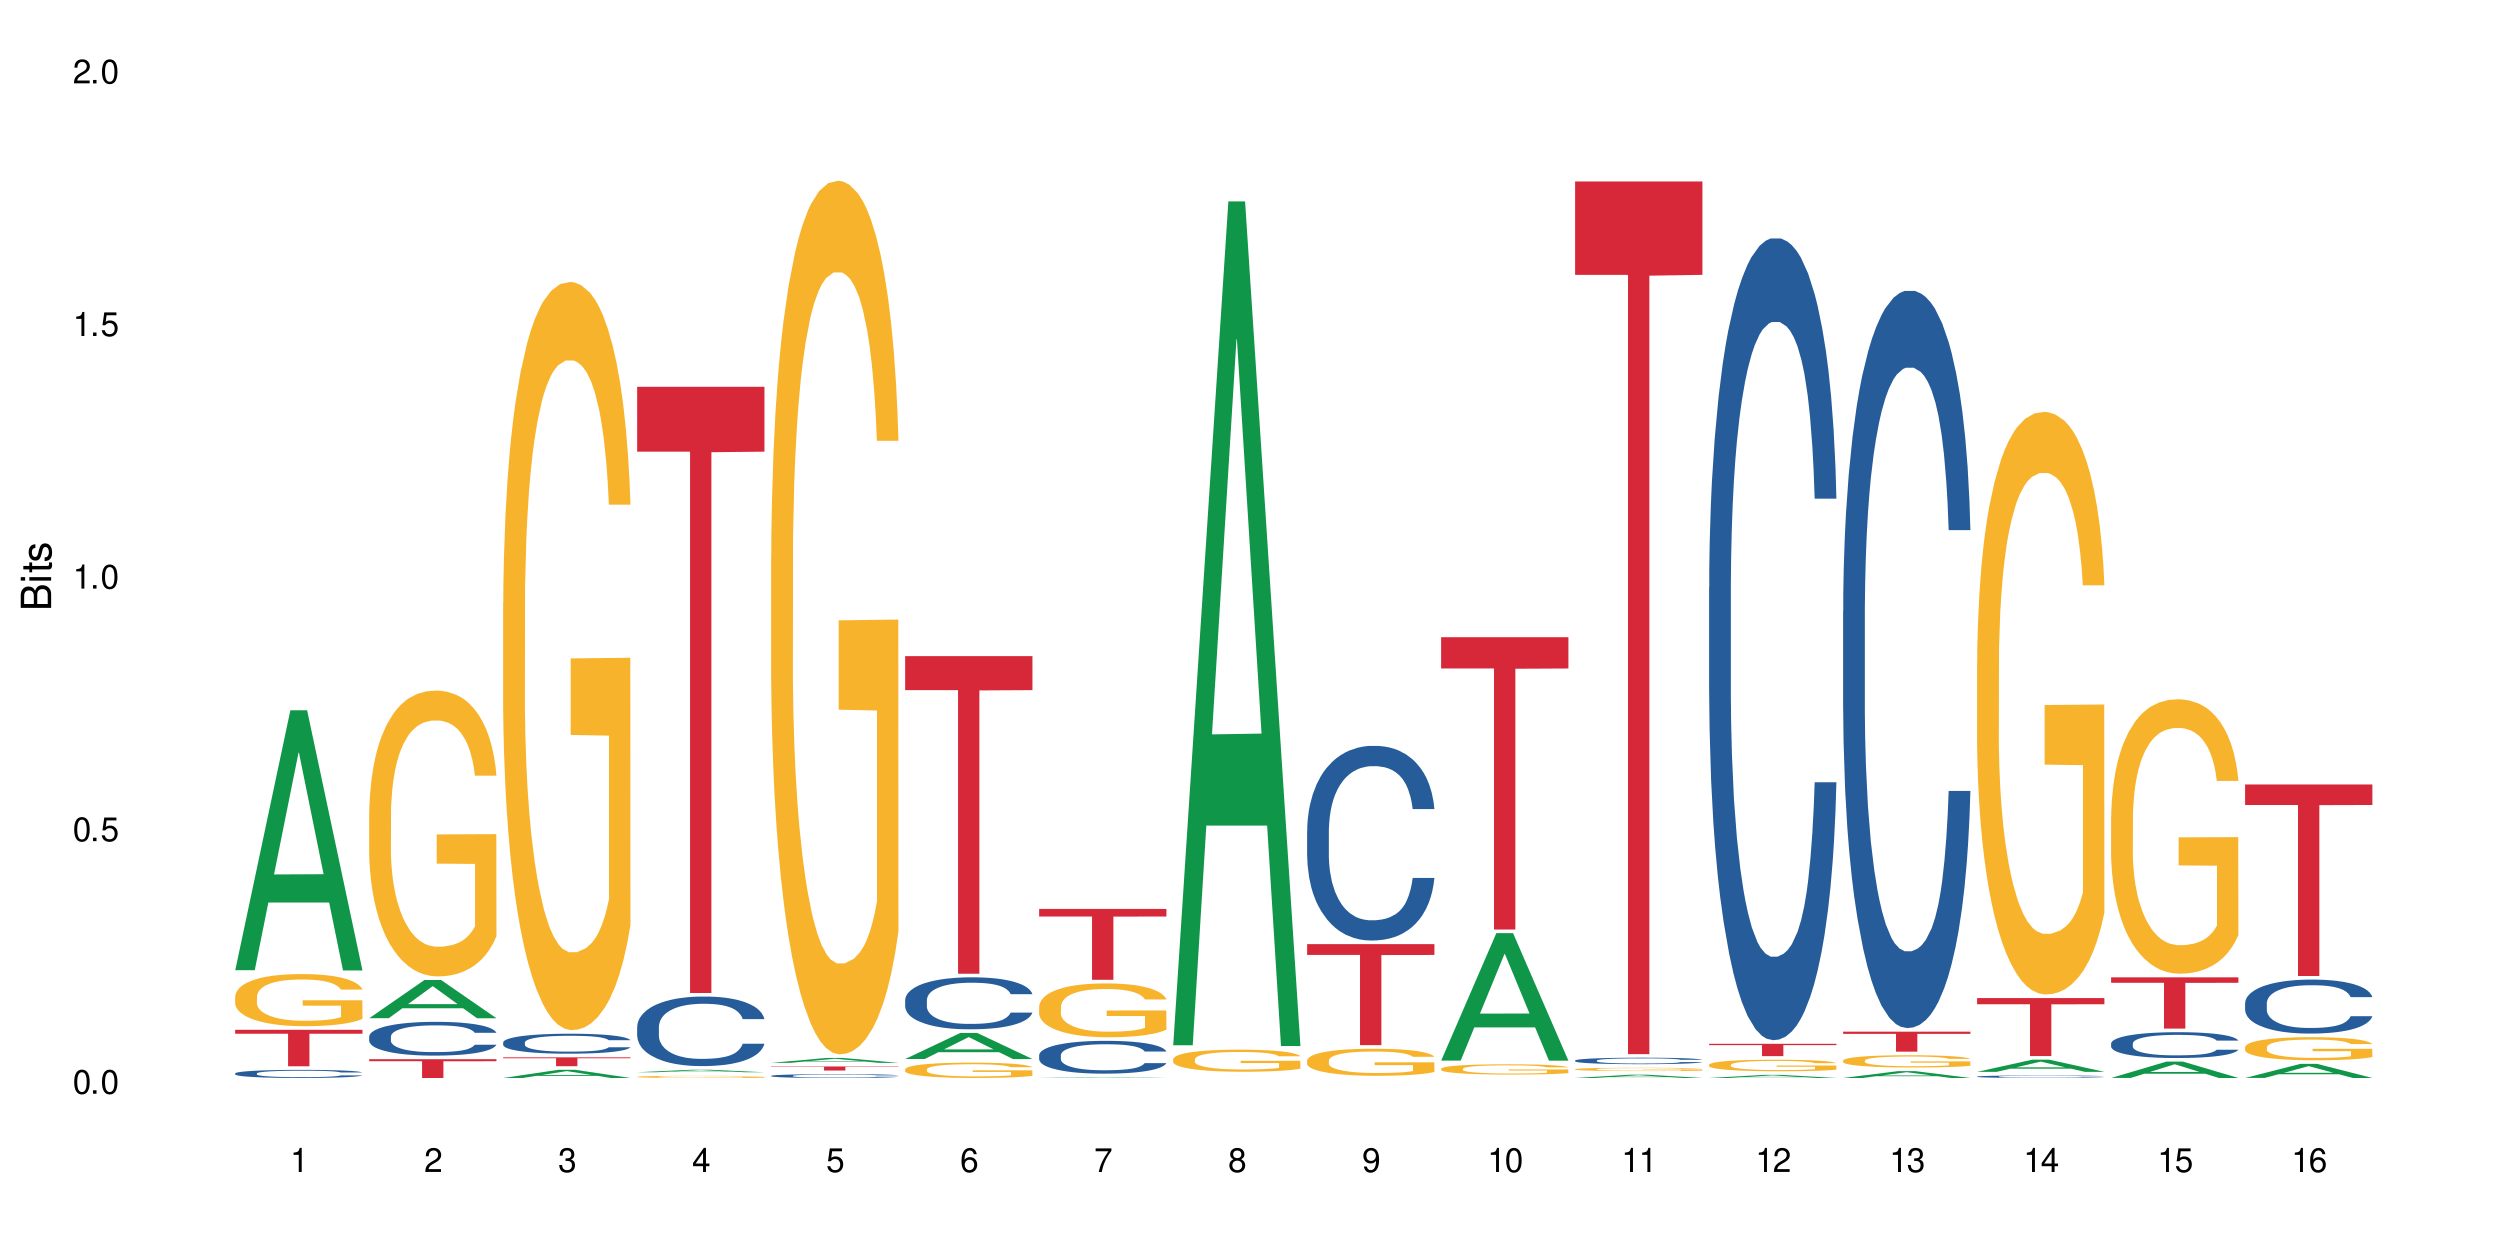 <?xml version="1.0" encoding="UTF-8"?>
<svg xmlns="http://www.w3.org/2000/svg" xmlns:xlink="http://www.w3.org/1999/xlink" width="720" height="360" viewBox="0 0 720 360">
<defs>
<g>
<g id="glyph-0-0">
</g>
<g id="glyph-0-1">
<path d="M 2.641 -6.938 C 2 -6.938 1.422 -6.656 1.078 -6.172 C 0.641 -5.562 0.406 -4.641 0.406 -3.359 C 0.406 -1.016 1.188 0.219 2.641 0.219 C 4.078 0.219 4.859 -1.016 4.859 -3.297 C 4.859 -4.641 4.656 -5.547 4.203 -6.172 C 3.844 -6.656 3.281 -6.938 2.641 -6.938 Z M 2.641 -6.188 C 3.547 -6.188 4 -5.25 4 -3.375 C 4 -1.406 3.562 -0.484 2.625 -0.484 C 1.734 -0.484 1.281 -1.438 1.281 -3.344 C 1.281 -5.25 1.734 -6.188 2.641 -6.188 Z M 2.641 -6.188 "/>
</g>
<g id="glyph-0-2">
<path d="M 1.828 -1 L 0.828 -1 L 0.828 0 L 1.828 0 Z M 1.828 -1 "/>
</g>
<g id="glyph-0-3">
<path d="M 4.562 -6.797 L 1.062 -6.797 L 0.547 -3.094 L 1.328 -3.094 C 1.719 -3.562 2.047 -3.734 2.578 -3.734 C 3.484 -3.734 4.062 -3.109 4.062 -2.094 C 4.062 -1.125 3.484 -0.531 2.578 -0.531 C 1.828 -0.531 1.375 -0.906 1.188 -1.672 L 0.328 -1.672 C 0.453 -1.109 0.547 -0.844 0.75 -0.594 C 1.125 -0.078 1.828 0.219 2.594 0.219 C 3.969 0.219 4.922 -0.781 4.922 -2.219 C 4.922 -3.562 4.031 -4.484 2.719 -4.484 C 2.25 -4.484 1.859 -4.359 1.469 -4.062 L 1.734 -5.969 L 4.562 -5.969 Z M 4.562 -6.797 "/>
</g>
<g id="glyph-0-4">
<path d="M 2.484 -4.938 L 2.484 0 L 3.328 0 L 3.328 -6.938 L 2.766 -6.938 C 2.469 -5.875 2.281 -5.734 0.984 -5.562 L 0.984 -4.938 Z M 2.484 -4.938 "/>
</g>
<g id="glyph-0-5">
<path d="M 4.859 -0.828 L 1.281 -0.828 C 1.359 -1.406 1.672 -1.781 2.5 -2.281 L 3.469 -2.828 C 4.406 -3.344 4.906 -4.062 4.906 -4.906 C 4.906 -5.484 4.672 -6.031 4.266 -6.406 C 3.859 -6.766 3.375 -6.938 2.719 -6.938 C 1.859 -6.938 1.219 -6.625 0.844 -6.031 C 0.609 -5.672 0.5 -5.234 0.484 -4.531 L 1.328 -4.531 C 1.359 -5.016 1.406 -5.281 1.531 -5.516 C 1.75 -5.938 2.188 -6.203 2.703 -6.203 C 3.469 -6.203 4.031 -5.641 4.031 -4.891 C 4.031 -4.344 3.719 -3.859 3.125 -3.516 L 2.234 -3 C 0.812 -2.172 0.406 -1.531 0.328 -0.016 L 4.859 -0.016 Z M 4.859 -0.828 "/>
</g>
<g id="glyph-0-6">
<path d="M 2.125 -3.188 L 2.578 -3.188 C 3.5 -3.188 3.984 -2.766 3.984 -1.922 C 3.984 -1.062 3.469 -0.531 2.594 -0.531 C 1.656 -0.531 1.203 -1 1.156 -2.016 L 0.312 -2.016 C 0.344 -1.453 0.438 -1.094 0.609 -0.781 C 0.953 -0.109 1.625 0.219 2.547 0.219 C 3.953 0.219 4.859 -0.625 4.859 -1.938 C 4.859 -2.828 4.516 -3.297 3.703 -3.594 C 4.344 -3.844 4.656 -4.328 4.656 -5.031 C 4.656 -6.219 3.875 -6.938 2.578 -6.938 C 1.203 -6.938 0.484 -6.172 0.453 -4.703 L 1.297 -4.703 C 1.312 -5.125 1.344 -5.359 1.453 -5.578 C 1.641 -5.969 2.062 -6.203 2.594 -6.203 C 3.344 -6.203 3.797 -5.75 3.797 -5 C 3.797 -4.516 3.609 -4.219 3.25 -4.047 C 3.016 -3.953 2.703 -3.922 2.125 -3.906 Z M 2.125 -3.188 "/>
</g>
<g id="glyph-0-7">
<path d="M 3.141 -1.672 L 3.141 0 L 3.984 0 L 3.984 -1.672 L 4.984 -1.672 L 4.984 -2.438 L 3.984 -2.438 L 3.984 -6.938 L 3.359 -6.938 L 0.266 -2.578 L 0.266 -1.672 Z M 3.141 -2.438 L 1 -2.438 L 3.141 -5.5 Z M 3.141 -2.438 "/>
</g>
<g id="glyph-0-8">
<path d="M 4.781 -5.125 C 4.609 -6.266 3.891 -6.938 2.844 -6.938 C 2.094 -6.938 1.422 -6.578 1.031 -5.953 C 0.594 -5.266 0.406 -4.422 0.406 -3.172 C 0.406 -2 0.578 -1.25 0.984 -0.641 C 1.359 -0.078 1.953 0.219 2.703 0.219 C 3.984 0.219 4.922 -0.75 4.922 -2.094 C 4.922 -3.375 4.062 -4.281 2.844 -4.281 C 2.172 -4.281 1.641 -4.031 1.281 -3.516 C 1.281 -5.234 1.828 -6.188 2.797 -6.188 C 3.391 -6.188 3.797 -5.797 3.938 -5.125 Z M 2.734 -3.531 C 3.547 -3.531 4.062 -2.953 4.062 -2.031 C 4.062 -1.156 3.484 -0.531 2.703 -0.531 C 1.922 -0.531 1.328 -1.188 1.328 -2.078 C 1.328 -2.938 1.906 -3.531 2.734 -3.531 Z M 2.734 -3.531 "/>
</g>
<g id="glyph-0-9">
<path d="M 4.984 -6.797 L 0.438 -6.797 L 0.438 -5.969 L 4.109 -5.969 C 2.5 -3.656 1.828 -2.234 1.328 0 L 2.219 0 C 2.594 -2.172 3.453 -4.047 4.984 -6.094 Z M 4.984 -6.797 "/>
</g>
<g id="glyph-0-10">
<path d="M 3.75 -3.656 C 4.469 -4.094 4.688 -4.438 4.688 -5.078 C 4.688 -6.172 3.844 -6.938 2.641 -6.938 C 1.438 -6.938 0.594 -6.172 0.594 -5.094 C 0.594 -4.438 0.812 -4.094 1.516 -3.656 C 0.734 -3.266 0.359 -2.703 0.359 -1.922 C 0.359 -0.656 1.281 0.219 2.641 0.219 C 3.984 0.219 4.922 -0.656 4.922 -1.922 C 4.922 -2.703 4.531 -3.266 3.75 -3.656 Z M 2.641 -6.188 C 3.359 -6.188 3.812 -5.75 3.812 -5.062 C 3.812 -4.406 3.344 -3.984 2.641 -3.984 C 1.922 -3.984 1.453 -4.406 1.453 -5.078 C 1.453 -5.75 1.922 -6.188 2.641 -6.188 Z M 2.641 -3.266 C 3.484 -3.266 4.062 -2.719 4.062 -1.906 C 4.062 -1.078 3.484 -0.531 2.625 -0.531 C 1.797 -0.531 1.219 -1.094 1.219 -1.906 C 1.219 -2.719 1.781 -3.266 2.641 -3.266 Z M 2.641 -3.266 "/>
</g>
<g id="glyph-0-11">
<path d="M 0.516 -1.578 C 0.672 -0.453 1.406 0.219 2.438 0.219 C 3.188 0.219 3.859 -0.141 4.266 -0.766 C 4.688 -1.453 4.891 -2.297 4.891 -3.547 C 4.891 -4.719 4.703 -5.453 4.312 -6.078 C 3.938 -6.641 3.344 -6.938 2.594 -6.938 C 1.297 -6.938 0.359 -5.969 0.359 -4.625 C 0.359 -3.344 1.234 -2.453 2.453 -2.453 C 3.094 -2.453 3.578 -2.672 4.016 -3.203 C 4 -1.484 3.469 -0.531 2.5 -0.531 C 1.906 -0.531 1.484 -0.906 1.359 -1.578 Z M 2.578 -6.203 C 3.375 -6.203 3.969 -5.531 3.969 -4.641 C 3.969 -3.797 3.391 -3.188 2.547 -3.188 C 1.734 -3.188 1.234 -3.766 1.234 -4.688 C 1.234 -5.562 1.797 -6.203 2.578 -6.203 Z M 2.578 -6.203 "/>
</g>
<g id="glyph-1-0">
</g>
<g id="glyph-1-1">
<path d="M 0 -0.953 L 0 -4.891 C 0 -5.719 -0.234 -6.344 -0.734 -6.797 C -1.188 -7.234 -1.812 -7.469 -2.5 -7.469 C -3.547 -7.469 -4.188 -7 -4.625 -5.875 C -4.984 -6.688 -5.625 -7.094 -6.531 -7.094 C -7.172 -7.094 -7.734 -6.859 -8.141 -6.391 C -8.562 -5.922 -8.75 -5.344 -8.75 -4.5 L -8.75 -0.953 Z M -4.984 -2.062 L -7.766 -2.062 L -7.766 -4.219 C -7.766 -4.844 -7.688 -5.203 -7.453 -5.5 C -7.219 -5.812 -6.859 -5.969 -6.375 -5.969 C -5.891 -5.969 -5.531 -5.812 -5.297 -5.5 C -5.062 -5.203 -4.984 -4.844 -4.984 -4.219 Z M -0.984 -2.062 L -4 -2.062 L -4 -4.781 C -4 -5.766 -3.438 -6.359 -2.484 -6.359 C -1.547 -6.359 -0.984 -5.766 -0.984 -4.781 Z M -0.984 -2.062 "/>
</g>
<g id="glyph-1-2">
<path d="M -6.281 -1.797 L -6.281 -0.797 L 0 -0.797 L 0 -1.797 Z M -8.75 -1.797 L -8.75 -0.797 L -7.484 -0.797 L -7.484 -1.797 Z M -8.75 -1.797 "/>
</g>
<g id="glyph-1-3">
<path d="M -6.281 -3.047 L -6.281 -2.016 L -8.016 -2.016 L -8.016 -1.016 L -6.281 -1.016 L -6.281 -0.172 L -5.469 -0.172 L -5.469 -1.016 L -0.719 -1.016 C -0.078 -1.016 0.281 -1.453 0.281 -2.234 C 0.281 -2.5 0.25 -2.719 0.188 -3.047 L -0.641 -3.047 C -0.609 -2.906 -0.594 -2.766 -0.594 -2.562 C -0.594 -2.141 -0.719 -2.016 -1.156 -2.016 L -5.469 -2.016 L -5.469 -3.047 Z M -6.281 -3.047 "/>
</g>
<g id="glyph-1-4">
<path d="M -4.531 -5.25 C -5.766 -5.25 -6.469 -4.422 -6.469 -2.969 C -6.469 -1.516 -5.719 -0.562 -4.547 -0.562 C -3.562 -0.562 -3.094 -1.062 -2.734 -2.562 L -2.516 -3.484 C -2.344 -4.188 -2.094 -4.469 -1.641 -4.469 C -1.047 -4.469 -0.641 -3.875 -0.641 -3 C -0.641 -2.453 -0.797 -2 -1.062 -1.75 C -1.25 -1.594 -1.422 -1.531 -1.875 -1.469 L -1.875 -0.406 C -0.422 -0.453 0.281 -1.266 0.281 -2.922 C 0.281 -4.5 -0.5 -5.516 -1.719 -5.516 C -2.656 -5.516 -3.172 -4.984 -3.469 -3.734 L -3.703 -2.766 C -3.891 -1.953 -4.156 -1.609 -4.594 -1.609 C -5.188 -1.609 -5.547 -2.125 -5.547 -2.938 C -5.547 -3.75 -5.203 -4.172 -4.531 -4.203 Z M -4.531 -5.25 "/>
</g>
</g>
</defs>
<rect x="-72" y="-36" width="864" height="432" fill="rgb(100%, 100%, 100%)" fill-opacity="1"/>
<path fill-rule="nonzero" fill="rgb(6.275%, 58.824%, 28.235%)" fill-opacity="1" d="M 67.73 279.426 L 67.77 279.355 L 83.633 204.547 L 88.449 204.547 L 104.391 279.496 L 98.789 279.496 L 94.797 259.93 L 77.289 259.93 L 73.371 279.426 L 67.73 279.426 L 78.973 251.84 L 93.191 251.77 L 86.102 216.789 L 86.023 216.719 L 85.945 216.93 L 78.934 251.77 L 78.973 251.84 Z M 67.73 279.426 "/>
<path fill-rule="nonzero" fill="rgb(14.51%, 36.078%, 60%)" fill-opacity="1" d="M 67.73 309.141 L 67.777 309.137 L 67.777 309.086 L 67.91 309.004 L 68.223 308.902 L 68.535 308.832 L 69.34 308.707 L 70.457 308.582 L 71.621 308.488 L 72.469 308.434 L 73.23 308.391 L 74.973 308.312 L 76.09 308.273 L 77.297 308.234 L 78.773 308.199 L 79.848 308.18 L 82.262 308.145 L 84.051 308.129 L 85.434 308.121 L 88.43 308.121 L 90.219 308.133 L 91.516 308.141 L 92.945 308.16 L 94.152 308.18 L 96.254 308.227 L 98.133 308.285 L 98.98 308.32 L 100.324 308.387 L 101.352 308.449 L 102.066 308.504 L 102.871 308.582 L 103.586 308.68 L 104.125 308.789 L 104.391 308.879 L 98.133 308.879 L 97.82 308.797 L 97.461 308.73 L 96.793 308.641 L 96.121 308.578 L 95.184 308.52 L 94.332 308.477 L 93.172 308.438 L 92.141 308.41 L 91.07 308.391 L 90.039 308.379 L 88.074 308.367 L 85.793 308.367 L 84.945 308.371 L 83.199 308.387 L 82.262 308.402 L 80.918 308.434 L 79.98 308.461 L 78.863 308.504 L 78.102 308.539 L 77.164 308.594 L 76.492 308.645 L 75.734 308.715 L 75.285 308.766 L 74.883 308.828 L 74.527 308.898 L 74.258 308.973 L 74.078 309.051 L 73.988 309.129 L 73.988 309.461 L 74.078 309.535 L 74.305 309.625 L 74.883 309.758 L 75.734 309.871 L 76.719 309.957 L 77.656 310.023 L 78.191 310.055 L 78.906 310.086 L 80.027 310.129 L 81.637 310.172 L 82.574 310.191 L 84.004 310.207 L 85.48 310.215 L 87.449 310.215 L 89.191 310.207 L 90.352 310.195 L 91.559 310.18 L 93.215 310.141 L 94.242 310.109 L 95.137 310.066 L 95.809 310.027 L 96.254 309.992 L 96.926 309.926 L 97.461 309.855 L 97.863 309.781 L 98.133 309.707 L 104.391 309.707 L 104.125 309.793 L 103.723 309.875 L 103.32 309.938 L 102.691 310.012 L 101.977 310.078 L 100.949 310.152 L 100.102 310.203 L 98.98 310.254 L 97.953 310.297 L 96.836 310.332 L 95.184 310.375 L 94.109 310.398 L 92.945 310.414 L 91.559 310.434 L 89.816 310.449 L 87.938 310.457 L 86.195 310.457 L 84.316 310.453 L 82.934 310.445 L 81.098 310.426 L 78.82 310.387 L 77.164 310.348 L 75.867 310.309 L 74.75 310.266 L 73.5 310.207 L 71.891 310.113 L 70.906 310.039 L 70.234 309.98 L 69.473 309.898 L 68.938 309.82 L 68.312 309.703 L 67.863 309.551 L 67.73 309.434 Z M 67.73 309.141 "/>
<path fill-rule="nonzero" fill="rgb(96.863%, 70.196%, 16.863%)" fill-opacity="1" d="M 67.73 286.965 L 67.777 286.949 L 67.777 286.676 L 67.953 286.059 L 68.402 285.207 L 68.984 284.508 L 69.609 283.961 L 70.012 283.672 L 70.684 283.262 L 71.262 282.961 L 72.738 282.344 L 74.617 281.766 L 75.645 281.52 L 76.809 281.289 L 78.461 281.027 L 79.223 280.93 L 81.547 280.711 L 84.184 280.574 L 87.09 280.535 L 88.43 280.547 L 90.266 280.602 L 92.77 280.754 L 94.199 280.891 L 95.316 281.027 L 96.477 281.207 L 97.91 281.48 L 99.25 281.809 L 100.324 282.137 L 101.395 282.547 L 102.289 282.988 L 103.051 283.469 L 103.723 284.043 L 104.125 284.523 L 104.391 285.004 L 98.176 285.004 L 97.82 284.523 L 97.418 284.152 L 96.746 283.699 L 96.074 283.371 L 95.406 283.109 L 94.152 282.754 L 93.082 282.535 L 91.738 282.344 L 90.441 282.219 L 88.969 282.137 L 88.074 282.109 L 85.703 282.109 L 83.559 282.207 L 82.305 282.316 L 81.41 282.426 L 80.16 282.633 L 79.398 282.797 L 78.953 282.906 L 77.613 283.332 L 76.719 283.715 L 76.227 283.973 L 75.602 284.387 L 75.152 284.754 L 74.66 285.305 L 74.391 285.715 L 74.035 286.648 L 73.988 289.117 L 74.125 289.637 L 74.391 290.199 L 74.75 290.691 L 75.285 291.211 L 75.824 291.609 L 76.762 292.145 L 77.566 292.5 L 78.191 292.734 L 79.398 293.105 L 79.891 293.227 L 81.055 293.477 L 82.262 293.668 L 83.738 293.832 L 84.855 293.914 L 86.641 293.98 L 88.922 293.98 L 91.605 293.898 L 93.305 293.789 L 94.465 293.68 L 95.227 293.586 L 96.164 293.434 L 96.836 293.297 L 97.461 293.145 L 98.223 292.914 L 98.223 289.637 L 87.18 289.621 L 87.18 288.086 L 104.348 288.074 L 104.391 293.434 L 103.453 293.805 L 102.289 294.16 L 101.172 294.434 L 100.012 294.668 L 98.355 294.93 L 97.016 295.094 L 94.957 295.285 L 93.082 295.406 L 91.113 295.488 L 89.371 295.531 L 87.312 295.543 L 85.48 295.516 L 83.512 295.434 L 81.949 295.324 L 80.516 295.188 L 79.086 295.012 L 77.297 294.723 L 76.137 294.488 L 74.93 294.203 L 73.723 293.859 L 72.648 293.488 L 71.934 293.199 L 71.219 292.871 L 70.457 292.461 L 69.742 291.992 L 69.207 291.57 L 68.715 291.09 L 68.355 290.637 L 68 290.02 L 67.82 289.527 L 67.73 289.102 Z M 67.73 286.965 "/>
<path fill-rule="nonzero" fill="rgb(83.922%, 15.686%, 22.353%)" fill-opacity="1" d="M 67.73 296.582 L 104.391 296.582 L 104.391 297.707 L 89.113 297.715 L 89.113 307.086 L 82.965 307.086 L 82.965 297.727 L 82.875 297.707 L 67.73 297.707 Z M 67.73 296.582 "/>
<path fill-rule="nonzero" fill="rgb(6.275%, 58.824%, 28.235%)" fill-opacity="1" d="M 106.32 293.25 L 106.359 293.238 L 122.223 282.246 L 127.039 282.246 L 142.98 293.262 L 137.383 293.262 L 133.387 290.387 L 115.879 290.387 L 111.961 293.25 L 106.32 293.25 L 117.562 289.195 L 131.781 289.188 L 124.691 284.047 L 124.613 284.035 L 124.535 284.066 L 117.523 289.188 L 117.562 289.195 Z M 106.32 293.25 "/>
<path fill-rule="nonzero" fill="rgb(14.51%, 36.078%, 60%)" fill-opacity="1" d="M 106.32 298.527 L 106.367 298.52 L 106.367 298.305 L 106.5 297.969 L 106.812 297.543 L 107.125 297.25 L 107.93 296.723 L 109.047 296.219 L 110.211 295.828 L 111.059 295.598 L 111.82 295.418 L 113.562 295.09 L 114.684 294.922 L 115.891 294.77 L 117.363 294.617 L 118.438 294.531 L 120.852 294.387 L 122.641 294.324 L 124.027 294.297 L 127.02 294.297 L 128.809 294.336 L 130.105 294.379 L 131.535 294.449 L 132.742 294.531 L 134.844 294.727 L 136.723 294.973 L 137.574 295.117 L 138.914 295.391 L 139.941 295.656 L 140.656 295.891 L 141.461 296.219 L 142.176 296.617 L 142.715 297.07 L 142.98 297.453 L 136.723 297.453 L 136.41 297.098 L 136.051 296.82 L 135.383 296.457 L 134.711 296.199 L 133.773 295.941 L 132.922 295.773 L 131.762 295.605 L 130.73 295.496 L 129.66 295.418 L 128.629 295.363 L 126.664 295.312 L 124.383 295.312 L 123.535 295.328 L 121.789 295.398 L 120.852 295.461 L 119.512 295.586 L 118.57 295.703 L 117.453 295.879 L 116.695 296.031 L 115.754 296.262 L 115.086 296.465 L 114.324 296.758 L 113.879 296.98 L 113.473 297.23 L 113.117 297.523 L 112.848 297.836 L 112.668 298.164 L 112.582 298.484 L 112.582 299.859 L 112.668 300.18 L 112.895 300.555 L 113.473 301.094 L 114.324 301.566 L 115.309 301.938 L 116.246 302.207 L 116.781 302.328 L 117.5 302.473 L 118.617 302.648 L 120.227 302.828 L 121.164 302.898 L 122.594 302.969 L 124.07 303.004 L 126.039 303.004 L 127.781 302.969 L 128.945 302.926 L 130.152 302.855 L 131.805 302.703 L 132.832 302.562 L 133.727 302.391 L 134.398 302.223 L 134.844 302.082 L 135.516 301.805 L 136.051 301.504 L 136.453 301.191 L 136.723 300.891 L 142.98 300.891 L 142.715 301.246 L 142.312 301.594 L 141.91 301.852 L 141.281 302.16 L 140.566 302.438 L 139.539 302.746 L 138.691 302.953 L 137.574 303.172 L 136.543 303.344 L 135.426 303.492 L 133.773 303.672 L 132.699 303.762 L 131.535 303.84 L 130.152 303.91 L 128.406 303.973 L 126.531 304.008 L 124.785 304.02 L 122.906 304 L 121.523 303.965 L 119.688 303.883 L 117.41 303.723 L 115.754 303.555 L 114.457 303.387 L 113.34 303.211 L 112.09 302.969 L 110.48 302.578 L 109.496 302.277 L 108.824 302.027 L 108.066 301.68 L 107.527 301.371 L 106.902 300.871 L 106.457 300.242 L 106.32 299.754 Z M 106.32 298.527 "/>
<path fill-rule="nonzero" fill="rgb(96.863%, 70.196%, 16.863%)" fill-opacity="1" d="M 106.32 234.145 L 106.367 234.066 L 106.367 232.562 L 106.543 229.18 L 106.992 224.52 L 107.574 220.684 L 108.199 217.676 L 108.602 216.098 L 109.273 213.844 L 109.852 212.188 L 111.328 208.805 L 113.207 205.648 L 114.234 204.293 L 115.398 203.016 L 117.051 201.59 L 117.812 201.062 L 120.137 199.859 L 122.773 199.105 L 125.68 198.883 L 127.02 198.957 L 128.855 199.258 L 131.359 200.086 L 132.789 200.836 L 133.906 201.59 L 135.07 202.566 L 136.5 204.07 L 137.84 205.875 L 138.914 207.68 L 139.988 209.934 L 140.879 212.34 L 141.641 214.973 L 142.312 218.129 L 142.715 220.762 L 142.98 223.391 L 136.77 223.391 L 136.41 220.762 L 136.008 218.73 L 135.336 216.25 L 134.668 214.445 L 133.996 213.016 L 132.742 211.062 L 131.672 209.859 L 130.328 208.805 L 129.031 208.129 L 127.559 207.68 L 126.664 207.527 L 124.293 207.527 L 122.148 208.055 L 120.895 208.656 L 120.004 209.258 L 118.75 210.387 L 117.988 211.285 L 117.543 211.887 L 116.203 214.219 L 115.309 216.324 L 114.816 217.754 L 114.191 220.008 L 113.742 222.039 L 113.25 225.047 L 112.984 227.301 L 112.625 232.414 L 112.582 245.949 L 112.715 248.805 L 112.984 251.887 L 113.34 254.594 L 113.879 257.449 L 114.414 259.633 L 115.352 262.562 L 116.156 264.52 L 116.781 265.797 L 117.988 267.828 L 118.48 268.504 L 119.645 269.855 L 120.852 270.91 L 122.328 271.812 L 123.445 272.262 L 125.234 272.637 L 127.512 272.637 L 130.195 272.188 L 131.895 271.586 L 133.059 270.984 L 133.816 270.457 L 134.754 269.629 L 135.426 268.879 L 136.051 268.051 L 136.812 266.773 L 136.812 248.805 L 125.77 248.73 L 125.77 240.309 L 142.938 240.234 L 142.98 269.629 L 142.043 271.66 L 140.879 273.617 L 139.762 275.121 L 138.602 276.398 L 136.945 277.824 L 135.605 278.727 L 133.547 279.781 L 131.672 280.457 L 129.703 280.91 L 127.961 281.133 L 125.902 281.211 L 124.07 281.059 L 122.102 280.609 L 120.539 280.008 L 119.109 279.254 L 117.676 278.277 L 115.891 276.699 L 114.727 275.422 L 113.52 273.84 L 112.312 271.961 L 111.238 269.93 L 110.523 268.352 L 109.809 266.547 L 109.047 264.293 L 108.332 261.734 L 107.797 259.406 L 107.305 256.773 L 106.945 254.293 L 106.59 250.91 L 106.41 248.203 L 106.32 245.871 Z M 106.32 234.145 "/>
<path fill-rule="nonzero" fill="rgb(83.922%, 15.686%, 22.353%)" fill-opacity="1" d="M 106.32 305.055 L 142.98 305.055 L 142.98 305.633 L 127.703 305.641 L 127.703 310.457 L 121.555 310.457 L 121.555 305.645 L 121.465 305.633 L 106.32 305.633 Z M 106.32 305.055 "/>
<path fill-rule="nonzero" fill="rgb(6.275%, 58.824%, 28.235%)" fill-opacity="1" d="M 144.91 310.457 L 144.949 310.453 L 160.812 308.102 L 165.633 308.102 L 181.574 310.457 L 175.973 310.457 L 171.977 309.844 L 154.469 309.844 L 150.551 310.457 L 144.91 310.457 L 156.152 309.59 L 170.371 309.586 L 163.281 308.488 L 163.203 308.484 L 163.125 308.492 L 156.113 309.586 L 156.152 309.59 Z M 144.91 310.457 "/>
<path fill-rule="nonzero" fill="rgb(14.51%, 36.078%, 60%)" fill-opacity="1" d="M 144.91 300.215 L 144.957 300.211 L 144.957 300.086 L 145.09 299.887 L 145.402 299.633 L 145.715 299.461 L 146.52 299.148 L 147.641 298.848 L 148.801 298.617 L 149.652 298.48 L 150.41 298.375 L 152.156 298.18 L 153.273 298.082 L 154.48 297.992 L 155.953 297.902 L 157.027 297.852 L 159.441 297.766 L 161.23 297.73 L 162.617 297.715 L 165.613 297.715 L 167.398 297.734 L 168.695 297.762 L 170.129 297.805 L 171.336 297.852 L 173.434 297.965 L 175.312 298.113 L 176.164 298.199 L 177.504 298.359 L 178.531 298.52 L 179.246 298.656 L 180.051 298.848 L 180.77 299.086 L 181.305 299.355 L 181.574 299.578 L 175.312 299.578 L 175 299.371 L 174.645 299.207 L 173.973 298.992 L 173.301 298.84 L 172.363 298.688 L 171.512 298.586 L 170.352 298.488 L 169.324 298.422 L 168.25 298.375 L 167.223 298.344 L 165.254 298.312 L 162.973 298.312 L 162.125 298.324 L 160.379 298.367 L 159.441 298.402 L 158.102 298.477 L 157.16 298.543 L 156.043 298.648 L 155.285 298.738 L 154.344 298.875 L 153.676 298.996 L 152.914 299.172 L 152.469 299.301 L 152.066 299.449 L 151.707 299.621 L 151.438 299.805 L 151.262 300 L 151.172 300.191 L 151.172 301.004 L 151.262 301.195 L 151.484 301.414 L 152.066 301.734 L 152.914 302.016 L 153.898 302.234 L 154.836 302.395 L 155.375 302.465 L 156.09 302.551 L 157.207 302.656 L 158.816 302.762 L 159.754 302.805 L 161.184 302.844 L 162.66 302.867 L 164.629 302.867 L 166.371 302.844 L 167.535 302.82 L 168.742 302.777 L 170.395 302.688 L 171.422 302.602 L 172.316 302.504 L 172.988 302.402 L 173.434 302.32 L 174.105 302.156 L 174.645 301.977 L 175.047 301.793 L 175.312 301.613 L 181.574 301.613 L 181.305 301.824 L 180.902 302.031 L 180.5 302.184 L 179.875 302.367 L 179.156 302.531 L 178.129 302.715 L 177.281 302.836 L 176.164 302.965 L 175.133 303.066 L 174.016 303.156 L 172.363 303.262 L 171.289 303.312 L 170.129 303.359 L 168.742 303.402 L 166.996 303.438 L 165.121 303.461 L 163.375 303.465 L 161.5 303.453 L 160.113 303.434 L 158.281 303.387 L 156 303.293 L 154.344 303.191 L 153.047 303.094 L 151.93 302.988 L 150.68 302.844 L 149.07 302.613 L 148.086 302.434 L 147.414 302.289 L 146.656 302.082 L 146.117 301.898 L 145.492 301.605 L 145.047 301.23 L 144.91 300.941 Z M 144.91 300.215 "/>
<path fill-rule="nonzero" fill="rgb(96.863%, 70.196%, 16.863%)" fill-opacity="1" d="M 144.91 173.488 L 144.957 173.293 L 144.957 169.355 L 145.137 160.5 L 145.582 148.301 L 146.164 138.266 L 146.789 130.391 L 147.191 126.262 L 147.863 120.355 L 148.445 116.027 L 149.918 107.172 L 151.797 98.906 L 152.824 95.363 L 153.988 92.02 L 155.641 88.281 L 156.402 86.902 L 158.727 83.754 L 161.363 81.785 L 164.27 81.195 L 165.613 81.395 L 167.445 82.18 L 169.949 84.344 L 171.379 86.312 L 172.496 88.281 L 173.66 90.84 L 175.09 94.773 L 176.43 99.496 L 177.504 104.219 L 178.578 110.125 L 179.473 116.422 L 180.23 123.309 L 180.902 131.574 L 181.305 138.461 L 181.574 145.348 L 175.359 145.348 L 175 138.461 L 174.598 133.148 L 173.926 126.652 L 173.258 121.93 L 172.586 118.191 L 171.336 113.074 L 170.262 109.926 L 168.922 107.172 L 167.625 105.402 L 166.148 104.219 L 165.254 103.828 L 162.883 103.828 L 160.738 105.203 L 159.488 106.777 L 158.594 108.352 L 157.34 111.305 L 156.582 113.664 L 156.133 115.238 L 154.793 121.34 L 153.898 126.852 L 153.406 130.59 L 152.781 136.492 L 152.332 141.805 L 151.84 149.676 L 151.574 155.582 L 151.215 168.961 L 151.172 204.383 L 151.305 211.863 L 151.574 219.93 L 151.93 227.016 L 152.469 234.492 L 153.004 240.199 L 153.941 247.875 L 154.746 252.988 L 155.375 256.336 L 156.582 261.648 L 157.07 263.418 L 158.234 266.961 L 159.441 269.715 L 160.918 272.078 L 162.035 273.258 L 163.824 274.242 L 166.102 274.242 L 168.785 273.062 L 170.484 271.488 L 171.648 269.914 L 172.406 268.535 L 173.348 266.371 L 174.016 264.402 L 174.645 262.238 L 175.402 258.895 L 175.402 211.863 L 164.359 211.664 L 164.359 189.625 L 181.527 189.43 L 181.574 266.371 L 180.633 271.684 L 179.473 276.801 L 178.352 280.734 L 177.191 284.082 L 175.535 287.82 L 174.195 290.184 L 172.141 292.938 L 170.262 294.707 L 168.293 295.891 L 166.551 296.48 L 164.492 296.676 L 162.66 296.281 L 160.695 295.102 L 159.129 293.527 L 157.699 291.559 L 156.266 289 L 154.48 284.867 L 153.316 281.523 L 152.109 277.391 L 150.902 272.473 L 149.828 267.156 L 149.113 263.027 L 148.398 258.305 L 147.641 252.398 L 146.922 245.707 L 146.387 239.609 L 145.895 232.723 L 145.539 226.227 L 145.18 217.371 L 145 210.289 L 144.91 204.188 Z M 144.91 173.488 "/>
<path fill-rule="nonzero" fill="rgb(83.922%, 15.686%, 22.353%)" fill-opacity="1" d="M 144.91 304.504 L 181.574 304.504 L 181.574 304.777 L 166.293 304.781 L 166.293 307.062 L 160.145 307.062 L 160.145 304.781 L 160.059 304.777 L 144.91 304.777 Z M 144.91 304.504 "/>
<path fill-rule="nonzero" fill="rgb(6.275%, 58.824%, 28.235%)" fill-opacity="1" d="M 183.5 308.805 L 183.543 308.805 L 199.402 308.074 L 204.223 308.074 L 220.164 308.809 L 214.562 308.809 L 210.566 308.617 L 193.059 308.617 L 189.141 308.805 L 183.5 308.805 L 194.742 308.535 L 208.961 308.535 L 201.871 308.195 L 201.715 308.195 L 194.703 308.535 L 194.742 308.535 Z M 183.5 308.805 "/>
<path fill-rule="nonzero" fill="rgb(14.51%, 36.078%, 60%)" fill-opacity="1" d="M 183.5 295.727 L 183.547 295.707 L 183.547 295.27 L 183.68 294.574 L 183.992 293.695 L 184.309 293.09 L 185.113 292.012 L 186.23 290.969 L 187.391 290.16 L 188.242 289.688 L 189 289.32 L 190.746 288.645 L 191.863 288.297 L 193.07 287.984 L 194.543 287.672 L 195.617 287.488 L 198.031 287.195 L 199.82 287.07 L 201.207 287.016 L 204.203 287.016 L 205.988 287.086 L 207.285 287.18 L 208.719 287.324 L 209.926 287.488 L 212.027 287.891 L 213.902 288.406 L 214.754 288.699 L 216.094 289.266 L 217.121 289.812 L 217.84 290.289 L 218.645 290.969 L 219.359 291.789 L 219.895 292.723 L 220.164 293.512 L 213.902 293.512 L 213.59 292.777 L 213.234 292.211 L 212.562 291.461 L 211.891 290.93 L 210.953 290.398 L 210.102 290.051 L 208.941 289.703 L 207.914 289.484 L 206.84 289.32 L 205.812 289.211 L 203.844 289.102 L 201.562 289.102 L 200.715 289.137 L 198.973 289.285 L 198.031 289.41 L 196.691 289.668 L 195.754 289.906 L 194.633 290.273 L 193.875 290.582 L 192.934 291.059 L 192.266 291.48 L 191.504 292.082 L 191.059 292.543 L 190.656 293.055 L 190.297 293.656 L 190.031 294.297 L 189.852 294.977 L 189.762 295.633 L 189.762 298.473 L 189.852 299.129 L 190.074 299.898 L 190.656 301.016 L 191.504 301.984 L 192.488 302.754 L 193.426 303.305 L 193.965 303.559 L 194.68 303.852 L 195.797 304.219 L 197.406 304.586 L 198.344 304.73 L 199.777 304.879 L 201.25 304.949 L 203.219 304.949 L 204.961 304.879 L 206.125 304.785 L 207.332 304.641 L 208.984 304.328 L 210.016 304.035 L 210.906 303.688 L 211.578 303.34 L 212.027 303.047 L 212.695 302.48 L 213.234 301.855 L 213.637 301.215 L 213.902 300.594 L 220.164 300.594 L 219.895 301.328 L 219.492 302.039 L 219.09 302.57 L 218.465 303.211 L 217.75 303.777 L 216.719 304.418 L 215.871 304.84 L 214.754 305.297 L 213.727 305.645 L 212.605 305.957 L 210.953 306.324 L 209.879 306.508 L 208.719 306.672 L 207.332 306.816 L 205.586 306.945 L 203.711 307.02 L 201.965 307.035 L 200.09 307 L 198.703 306.926 L 196.871 306.762 L 194.59 306.434 L 192.934 306.086 L 191.641 305.738 L 190.52 305.371 L 189.27 304.879 L 187.66 304.07 L 186.676 303.449 L 186.004 302.938 L 185.246 302.223 L 184.711 301.582 L 184.082 300.559 L 183.637 299.258 L 183.5 298.25 Z M 183.5 295.727 "/>
<path fill-rule="nonzero" fill="rgb(96.863%, 70.196%, 16.863%)" fill-opacity="1" d="M 183.5 310.109 L 183.547 310.105 L 183.547 310.098 L 183.727 310.07 L 184.172 310.035 L 184.754 310.008 L 185.379 309.984 L 185.781 309.973 L 186.453 309.957 L 187.035 309.945 L 188.508 309.918 L 190.387 309.895 L 191.414 309.887 L 192.578 309.875 L 194.23 309.863 L 194.992 309.859 L 197.316 309.852 L 199.953 309.848 L 202.859 309.844 L 204.203 309.844 L 206.035 309.848 L 208.539 309.852 L 209.969 309.859 L 211.086 309.863 L 212.25 309.871 L 213.68 309.883 L 215.02 309.898 L 216.094 309.91 L 217.168 309.926 L 218.062 309.945 L 218.82 309.965 L 219.492 309.988 L 219.895 310.008 L 220.164 310.027 L 213.949 310.027 L 213.59 310.008 L 213.188 309.992 L 212.52 309.973 L 211.176 309.949 L 209.926 309.934 L 208.852 309.926 L 207.512 309.918 L 206.215 309.914 L 204.738 309.91 L 201.477 309.91 L 199.328 309.914 L 198.078 309.918 L 197.184 309.922 L 195.93 309.93 L 195.172 309.938 L 194.723 309.941 L 193.383 309.957 L 192.488 309.973 L 191.996 309.984 L 191.371 310.004 L 190.922 310.016 L 190.434 310.039 L 190.164 310.055 L 189.805 310.094 L 189.762 310.195 L 189.895 310.219 L 190.164 310.238 L 190.52 310.262 L 191.059 310.281 L 191.594 310.297 L 192.531 310.32 L 193.336 310.336 L 193.965 310.344 L 195.172 310.359 L 195.664 310.363 L 196.824 310.375 L 198.031 310.383 L 199.508 310.387 L 200.625 310.391 L 202.414 310.395 L 204.695 310.395 L 207.375 310.391 L 209.074 310.387 L 210.238 310.383 L 210.996 310.379 L 211.938 310.371 L 212.605 310.367 L 213.234 310.359 L 213.992 310.352 L 213.992 310.219 L 202.949 310.215 L 202.949 310.152 L 220.117 310.152 L 220.164 310.371 L 219.223 310.387 L 218.062 310.402 L 216.945 310.414 L 215.781 310.422 L 214.129 310.434 L 212.785 310.441 L 210.73 310.449 L 208.852 310.453 L 206.883 310.457 L 201.25 310.457 L 199.285 310.453 L 197.719 310.449 L 196.289 310.445 L 194.859 310.438 L 193.07 310.426 L 191.906 310.414 L 189.492 310.391 L 188.418 310.375 L 187.703 310.363 L 186.988 310.348 L 186.23 310.332 L 185.516 310.312 L 184.977 310.297 L 184.484 310.277 L 184.129 310.258 L 183.77 310.234 L 183.59 310.211 L 183.5 310.195 Z M 183.5 310.109 "/>
<path fill-rule="nonzero" fill="rgb(83.922%, 15.686%, 22.353%)" fill-opacity="1" d="M 183.5 111.391 L 220.164 111.391 L 220.164 130.078 L 204.883 130.242 L 204.883 285.977 L 198.738 285.977 L 198.738 130.406 L 198.648 130.078 L 183.5 130.078 Z M 183.5 111.391 "/>
<path fill-rule="nonzero" fill="rgb(6.275%, 58.824%, 28.235%)" fill-opacity="1" d="M 222.094 306.098 L 222.133 306.098 L 237.996 304.688 L 242.812 304.688 L 258.754 306.098 L 253.152 306.098 L 249.156 305.73 L 231.648 305.73 L 227.73 306.098 L 222.094 306.098 L 233.332 305.578 L 247.551 305.578 L 240.461 304.918 L 240.383 304.918 L 240.305 304.922 L 233.293 305.578 L 233.332 305.578 Z M 222.094 306.098 "/>
<path fill-rule="nonzero" fill="rgb(14.51%, 36.078%, 60%)" fill-opacity="1" d="M 222.094 309.836 L 222.137 309.832 L 222.137 309.809 L 222.27 309.77 L 222.586 309.723 L 222.898 309.691 L 223.703 309.629 L 224.82 309.574 L 225.98 309.527 L 226.832 309.504 L 227.59 309.48 L 229.336 309.445 L 230.453 309.426 L 231.66 309.406 L 233.137 309.391 L 234.207 309.383 L 236.621 309.363 L 238.41 309.359 L 239.797 309.355 L 242.793 309.355 L 244.582 309.359 L 245.879 309.363 L 247.309 309.371 L 248.516 309.383 L 250.617 309.402 L 252.492 309.43 L 253.344 309.449 L 254.684 309.48 L 255.715 309.508 L 256.43 309.535 L 257.234 309.574 L 257.949 309.617 L 258.484 309.668 L 258.754 309.711 L 252.492 309.711 L 252.18 309.672 L 251.824 309.641 L 251.152 309.602 L 250.48 309.57 L 249.543 309.543 L 248.695 309.523 L 247.531 309.504 L 246.504 309.492 L 245.43 309.48 L 244.402 309.477 L 242.434 309.469 L 240.156 309.469 L 239.305 309.473 L 237.562 309.48 L 236.621 309.488 L 235.281 309.5 L 234.344 309.516 L 233.227 309.535 L 232.465 309.551 L 231.527 309.578 L 230.855 309.602 L 230.094 309.633 L 229.648 309.66 L 229.246 309.688 L 228.887 309.723 L 228.621 309.758 L 228.441 309.793 L 228.352 309.828 L 228.352 309.984 L 228.441 310.023 L 228.664 310.066 L 229.246 310.125 L 230.094 310.18 L 231.078 310.223 L 232.016 310.254 L 232.555 310.266 L 233.27 310.281 L 234.387 310.305 L 235.996 310.324 L 236.934 310.332 L 238.367 310.34 L 239.84 310.344 L 241.809 310.344 L 243.551 310.34 L 244.715 310.336 L 245.922 310.328 L 247.574 310.309 L 248.605 310.293 L 249.5 310.273 L 250.168 310.254 L 250.617 310.238 L 251.285 310.207 L 251.824 310.172 L 252.227 310.137 L 252.492 310.102 L 258.754 310.102 L 258.484 310.145 L 258.082 310.184 L 257.68 310.211 L 257.055 310.246 L 256.34 310.277 L 255.309 310.312 L 254.461 310.336 L 253.344 310.363 L 252.316 310.383 L 251.199 310.398 L 249.543 310.418 L 248.469 310.43 L 247.309 310.438 L 245.922 310.445 L 244.18 310.453 L 242.301 310.457 L 238.68 310.457 L 237.293 310.453 L 235.461 310.445 L 233.18 310.426 L 231.527 310.406 L 230.23 310.387 L 229.113 310.367 L 227.859 310.34 L 226.25 310.297 L 225.266 310.262 L 224.598 310.234 L 223.836 310.191 L 223.301 310.156 L 222.672 310.102 L 222.227 310.031 L 222.094 309.973 Z M 222.094 309.836 "/>
<path fill-rule="nonzero" fill="rgb(96.863%, 70.196%, 16.863%)" fill-opacity="1" d="M 222.094 159.812 L 222.137 159.586 L 222.137 154.988 L 222.316 144.648 L 222.762 130.402 L 223.344 118.684 L 223.969 109.492 L 224.371 104.668 L 225.043 97.773 L 225.625 92.719 L 227.098 82.379 L 228.977 72.73 L 230.004 68.594 L 231.168 64.688 L 232.82 60.324 L 233.582 58.715 L 235.906 55.039 L 238.543 52.738 L 241.449 52.051 L 242.793 52.281 L 244.625 53.199 L 247.129 55.727 L 248.559 58.023 L 249.676 60.324 L 250.84 63.309 L 252.27 67.906 L 253.613 73.418 L 254.684 78.934 L 255.758 85.828 L 256.652 93.18 L 257.41 101.223 L 258.082 110.871 L 258.484 118.914 L 258.754 126.957 L 252.539 126.957 L 252.18 118.914 L 251.777 112.711 L 251.109 105.129 L 250.438 99.613 L 249.766 95.246 L 248.516 89.273 L 247.441 85.598 L 246.102 82.379 L 244.805 80.312 L 243.328 78.934 L 242.434 78.473 L 240.066 78.473 L 237.918 80.082 L 236.668 81.922 L 235.773 83.758 L 234.52 87.207 L 233.762 89.965 L 233.312 91.801 L 231.973 98.926 L 231.078 105.359 L 230.586 109.723 L 229.961 116.617 L 229.516 122.82 L 229.023 132.012 L 228.754 138.906 L 228.395 154.527 L 228.352 195.887 L 228.484 204.621 L 228.754 214.039 L 229.113 222.312 L 229.648 231.043 L 230.184 237.707 L 231.125 246.668 L 231.93 252.641 L 232.555 256.547 L 233.762 262.75 L 234.254 264.82 L 235.414 268.957 L 236.621 272.172 L 238.098 274.93 L 239.215 276.309 L 241.004 277.457 L 243.285 277.457 L 245.965 276.078 L 247.664 274.242 L 248.828 272.402 L 249.586 270.793 L 250.527 268.266 L 251.199 265.969 L 251.824 263.441 L 252.582 259.535 L 252.582 204.621 L 241.539 204.391 L 241.539 178.656 L 258.707 178.426 L 258.754 268.266 L 257.812 274.469 L 256.652 280.445 L 255.535 285.039 L 254.371 288.945 L 252.719 293.312 L 251.375 296.07 L 249.32 299.285 L 247.441 301.352 L 245.477 302.73 L 243.73 303.422 L 241.676 303.652 L 239.84 303.191 L 237.875 301.812 L 236.309 299.977 L 234.879 297.676 L 233.449 294.691 L 231.66 289.863 L 230.496 285.957 L 229.289 281.133 L 228.082 275.391 L 227.012 269.184 L 226.293 264.359 L 225.578 258.844 L 224.82 251.953 L 224.105 244.141 L 223.566 237.016 L 223.074 228.977 L 222.719 221.395 L 222.359 211.055 L 222.184 202.781 L 222.094 195.66 Z M 222.094 159.812 "/>
<path fill-rule="nonzero" fill="rgb(83.922%, 15.686%, 22.353%)" fill-opacity="1" d="M 222.094 307.137 L 258.754 307.137 L 258.754 307.262 L 243.473 307.266 L 243.473 308.316 L 237.328 308.316 L 237.328 307.266 L 237.238 307.262 L 222.094 307.262 Z M 222.094 307.137 "/>
<path fill-rule="nonzero" fill="rgb(6.275%, 58.824%, 28.235%)" fill-opacity="1" d="M 260.684 304.996 L 260.723 304.988 L 276.586 297.48 L 281.402 297.48 L 297.344 305.004 L 291.742 305.004 L 287.746 303.039 L 270.238 303.039 L 266.324 304.996 L 260.684 304.996 L 271.922 302.227 L 286.141 302.219 L 279.051 298.711 L 278.973 298.703 L 278.895 298.723 L 271.883 302.219 L 271.922 302.227 Z M 260.684 304.996 "/>
<path fill-rule="nonzero" fill="rgb(14.51%, 36.078%, 60%)" fill-opacity="1" d="M 260.684 287.988 L 260.727 287.973 L 260.727 287.645 L 260.863 287.125 L 261.176 286.469 L 261.488 286.02 L 262.293 285.211 L 263.41 284.43 L 264.57 283.828 L 265.422 283.473 L 266.184 283.199 L 267.926 282.695 L 269.043 282.434 L 270.25 282.203 L 271.727 281.969 L 272.797 281.832 L 275.211 281.613 L 277 281.52 L 278.387 281.477 L 281.383 281.477 L 283.172 281.531 L 284.469 281.602 L 285.898 281.711 L 287.105 281.832 L 289.207 282.133 L 291.086 282.516 L 291.934 282.734 L 293.273 283.16 L 294.305 283.57 L 295.02 283.926 L 295.824 284.43 L 296.539 285.047 L 297.074 285.746 L 297.344 286.332 L 291.086 286.332 L 290.77 285.785 L 290.414 285.363 L 289.742 284.801 L 289.074 284.402 L 288.133 284.008 L 287.285 283.746 L 286.121 283.488 L 285.094 283.324 L 284.02 283.199 L 282.992 283.117 L 281.023 283.035 L 278.746 283.035 L 277.895 283.062 L 276.152 283.172 L 275.211 283.27 L 273.871 283.461 L 272.934 283.637 L 271.816 283.91 L 271.055 284.145 L 270.117 284.5 L 269.445 284.816 L 268.684 285.266 L 268.238 285.609 L 267.836 285.992 L 267.477 286.441 L 267.211 286.922 L 267.031 287.426 L 266.941 287.918 L 266.941 290.039 L 267.031 290.531 L 267.254 291.105 L 267.836 291.941 L 268.684 292.668 L 269.668 293.242 L 270.609 293.652 L 271.145 293.844 L 271.859 294.062 L 272.977 294.336 L 274.586 294.609 L 275.527 294.719 L 276.957 294.828 L 278.434 294.883 L 280.398 294.883 L 282.141 294.828 L 283.305 294.758 L 284.512 294.648 L 286.168 294.418 L 287.195 294.199 L 288.09 293.938 L 288.758 293.68 L 289.207 293.461 L 289.879 293.035 L 290.414 292.57 L 290.816 292.094 L 291.086 291.629 L 297.344 291.629 L 297.074 292.176 L 296.672 292.707 L 296.27 293.105 L 295.645 293.582 L 294.93 294.008 L 293.902 294.484 L 293.051 294.801 L 291.934 295.145 L 290.906 295.402 L 289.789 295.637 L 288.133 295.91 L 287.059 296.047 L 285.898 296.168 L 284.512 296.277 L 282.77 296.375 L 280.891 296.43 L 279.148 296.441 L 277.27 296.414 L 275.883 296.359 L 274.051 296.238 L 271.77 295.992 L 270.117 295.73 L 268.82 295.473 L 267.703 295.199 L 266.449 294.828 L 264.84 294.227 L 263.855 293.762 L 263.188 293.379 L 262.426 292.844 L 261.891 292.367 L 261.266 291.602 L 260.816 290.629 L 260.684 289.875 Z M 260.684 287.988 "/>
<path fill-rule="nonzero" fill="rgb(96.863%, 70.196%, 16.863%)" fill-opacity="1" d="M 260.684 307.934 L 260.727 307.93 L 260.727 307.848 L 260.906 307.668 L 261.352 307.418 L 261.934 307.211 L 262.559 307.051 L 262.961 306.965 L 263.633 306.844 L 264.215 306.754 L 265.691 306.574 L 267.566 306.406 L 268.598 306.332 L 269.758 306.262 L 271.414 306.188 L 272.172 306.16 L 274.496 306.094 L 277.137 306.055 L 280.043 306.043 L 281.383 306.047 L 283.215 306.062 L 285.719 306.105 L 287.148 306.145 L 288.27 306.188 L 289.43 306.238 L 290.859 306.32 L 292.203 306.418 L 293.273 306.512 L 294.348 306.633 L 295.242 306.762 L 296.004 306.906 L 296.672 307.074 L 297.074 307.215 L 297.344 307.355 L 291.129 307.355 L 290.77 307.215 L 290.367 307.105 L 289.699 306.973 L 289.027 306.875 L 288.355 306.801 L 287.105 306.695 L 286.031 306.629 L 284.691 306.574 L 283.395 306.539 L 281.918 306.512 L 281.023 306.504 L 278.656 306.504 L 276.508 306.535 L 275.258 306.566 L 274.363 306.598 L 273.113 306.66 L 272.352 306.707 L 271.906 306.738 L 270.562 306.863 L 269.668 306.977 L 269.176 307.055 L 268.551 307.176 L 268.105 307.285 L 267.613 307.445 L 267.344 307.566 L 266.988 307.84 L 266.941 308.566 L 267.074 308.719 L 267.344 308.887 L 267.703 309.031 L 268.238 309.184 L 268.773 309.301 L 269.715 309.457 L 270.52 309.562 L 271.145 309.633 L 272.352 309.742 L 272.844 309.777 L 274.004 309.848 L 275.211 309.906 L 276.688 309.953 L 277.805 309.977 L 279.594 310 L 281.875 310 L 284.559 309.973 L 286.254 309.941 L 287.418 309.91 L 288.18 309.883 L 289.117 309.836 L 289.789 309.797 L 290.414 309.754 L 291.172 309.684 L 291.172 308.719 L 280.129 308.715 L 280.129 308.266 L 297.297 308.262 L 297.344 309.836 L 296.406 309.945 L 295.242 310.051 L 294.125 310.133 L 292.961 310.199 L 291.309 310.277 L 289.965 310.324 L 287.91 310.383 L 286.031 310.418 L 284.066 310.441 L 282.32 310.453 L 280.266 310.457 L 278.434 310.449 L 276.465 310.426 L 274.898 310.395 L 273.469 310.355 L 272.039 310.301 L 270.25 310.215 L 269.086 310.148 L 267.879 310.062 L 266.672 309.961 L 265.602 309.852 L 264.887 309.77 L 264.168 309.672 L 263.41 309.551 L 262.695 309.414 L 262.156 309.289 L 261.668 309.148 L 261.309 309.016 L 260.949 308.832 L 260.773 308.688 L 260.684 308.562 Z M 260.684 307.934 "/>
<path fill-rule="nonzero" fill="rgb(83.922%, 15.686%, 22.353%)" fill-opacity="1" d="M 260.684 188.961 L 297.344 188.961 L 297.344 198.754 L 282.062 198.84 L 282.062 280.438 L 275.918 280.438 L 275.918 198.926 L 275.828 198.754 L 260.684 198.754 Z M 260.684 188.961 "/>
<path fill-rule="nonzero" fill="rgb(6.275%, 58.824%, 28.235%)" fill-opacity="1" d="M 299.273 310.457 L 299.312 310.457 L 315.176 310.25 L 319.992 310.25 L 335.934 310.457 L 330.332 310.457 L 326.336 310.402 L 308.828 310.402 L 304.914 310.457 L 299.273 310.457 L 310.516 310.383 L 324.73 310.383 L 317.641 310.285 L 317.484 310.285 L 310.477 310.383 L 310.516 310.383 Z M 299.273 310.457 "/>
<path fill-rule="nonzero" fill="rgb(14.51%, 36.078%, 60%)" fill-opacity="1" d="M 299.273 303.879 L 299.316 303.871 L 299.316 303.664 L 299.453 303.336 L 299.766 302.922 L 300.078 302.637 L 300.883 302.125 L 302 301.633 L 303.164 301.254 L 304.012 301.031 L 304.773 300.859 L 306.516 300.539 L 307.633 300.375 L 308.84 300.227 L 310.316 300.082 L 311.391 299.996 L 313.805 299.855 L 315.59 299.797 L 316.977 299.77 L 319.973 299.77 L 321.762 299.805 L 323.059 299.848 L 324.488 299.918 L 325.695 299.996 L 327.797 300.184 L 329.676 300.426 L 330.523 300.562 L 331.867 300.832 L 332.895 301.09 L 333.609 301.316 L 334.414 301.633 L 335.129 302.023 L 335.664 302.465 L 335.934 302.836 L 329.676 302.836 L 329.363 302.488 L 329.004 302.223 L 328.332 301.867 L 327.664 301.617 L 326.723 301.367 L 325.875 301.203 L 324.711 301.039 L 323.684 300.934 L 322.609 300.859 L 321.582 300.805 L 319.613 300.754 L 317.336 300.754 L 316.484 300.77 L 314.742 300.84 L 313.805 300.902 L 312.461 301.023 L 311.523 301.133 L 310.406 301.305 L 309.645 301.453 L 308.707 301.676 L 308.035 301.875 L 307.277 302.16 L 306.828 302.375 L 306.426 302.617 L 306.07 302.902 L 305.801 303.207 L 305.621 303.523 L 305.531 303.836 L 305.531 305.172 L 305.621 305.484 L 305.844 305.848 L 306.426 306.371 L 307.277 306.832 L 308.258 307.191 L 309.199 307.453 L 309.734 307.574 L 310.449 307.711 L 311.566 307.883 L 313.176 308.055 L 314.117 308.125 L 315.547 308.195 L 317.023 308.23 L 318.988 308.23 L 320.734 308.195 L 321.895 308.152 L 323.102 308.082 L 324.758 307.934 L 325.785 307.797 L 326.68 307.633 L 327.352 307.469 L 327.797 307.332 L 328.469 307.062 L 329.004 306.77 L 329.406 306.469 L 329.676 306.176 L 335.934 306.176 L 335.664 306.52 L 335.262 306.855 L 334.859 307.105 L 334.234 307.41 L 333.52 307.676 L 332.492 307.977 L 331.641 308.176 L 330.523 308.395 L 329.496 308.559 L 328.379 308.703 L 326.723 308.875 L 325.652 308.961 L 324.488 309.039 L 323.102 309.109 L 321.359 309.168 L 319.48 309.203 L 317.738 309.211 L 315.859 309.195 L 314.473 309.16 L 312.641 309.082 L 310.359 308.93 L 308.707 308.766 L 307.41 308.602 L 306.293 308.426 L 305.039 308.195 L 303.43 307.812 L 302.445 307.52 L 301.777 307.277 L 301.016 306.941 L 300.48 306.641 L 299.855 306.156 L 299.406 305.543 L 299.273 305.07 Z M 299.273 303.879 "/>
<path fill-rule="nonzero" fill="rgb(96.863%, 70.196%, 16.863%)" fill-opacity="1" d="M 299.273 289.863 L 299.316 289.852 L 299.316 289.566 L 299.496 288.93 L 299.945 288.051 L 300.523 287.328 L 301.152 286.762 L 301.555 286.465 L 302.223 286.039 L 302.805 285.73 L 304.281 285.09 L 306.156 284.496 L 307.188 284.242 L 308.348 284 L 310.004 283.73 L 310.762 283.633 L 313.086 283.406 L 315.727 283.266 L 318.633 283.223 L 319.973 283.234 L 321.805 283.293 L 324.309 283.449 L 325.738 283.59 L 326.859 283.73 L 328.02 283.914 L 329.449 284.199 L 330.793 284.539 L 331.867 284.879 L 332.938 285.305 L 333.832 285.758 L 334.594 286.254 L 335.262 286.848 L 335.664 287.344 L 335.934 287.84 L 329.719 287.84 L 329.363 287.344 L 328.961 286.961 L 328.289 286.492 L 327.617 286.152 L 326.949 285.883 L 325.695 285.516 L 324.621 285.289 L 323.281 285.09 L 321.984 284.965 L 320.508 284.879 L 319.613 284.852 L 317.246 284.852 L 315.102 284.949 L 313.848 285.062 L 312.953 285.176 L 311.703 285.391 L 310.941 285.559 L 310.496 285.672 L 309.152 286.109 L 308.258 286.508 L 307.766 286.777 L 307.141 287.203 L 306.695 287.586 L 306.203 288.152 L 305.934 288.574 L 305.578 289.539 L 305.531 292.09 L 305.668 292.629 L 305.934 293.207 L 306.293 293.719 L 306.828 294.258 L 307.363 294.668 L 308.305 295.219 L 309.109 295.586 L 309.734 295.828 L 310.941 296.211 L 311.434 296.34 L 312.598 296.594 L 313.805 296.793 L 315.277 296.961 L 316.395 297.047 L 318.184 297.117 L 320.465 297.117 L 323.148 297.031 L 324.848 296.918 L 326.008 296.805 L 326.77 296.707 L 327.707 296.551 L 328.379 296.41 L 329.004 296.254 L 329.766 296.012 L 329.766 292.629 L 318.723 292.613 L 318.723 291.027 L 335.891 291.012 L 335.934 296.551 L 334.996 296.934 L 333.832 297.301 L 332.715 297.586 L 331.551 297.824 L 329.898 298.094 L 328.559 298.266 L 326.5 298.465 L 324.621 298.59 L 322.656 298.676 L 320.91 298.719 L 318.855 298.73 L 317.023 298.703 L 315.055 298.617 L 313.488 298.504 L 312.059 298.363 L 310.629 298.18 L 308.84 297.883 L 307.68 297.641 L 306.473 297.344 L 305.266 296.988 L 304.191 296.609 L 303.477 296.309 L 302.762 295.969 L 302 295.547 L 301.285 295.062 L 300.75 294.625 L 300.258 294.129 L 299.898 293.66 L 299.543 293.023 L 299.363 292.516 L 299.273 292.074 Z M 299.273 289.863 "/>
<path fill-rule="nonzero" fill="rgb(83.922%, 15.686%, 22.353%)" fill-opacity="1" d="M 299.273 261.777 L 335.934 261.777 L 335.934 263.961 L 320.656 263.98 L 320.656 282.184 L 314.508 282.184 L 314.508 264 L 314.418 263.961 L 299.273 263.961 Z M 299.273 261.777 "/>
<path fill-rule="nonzero" fill="rgb(6.275%, 58.824%, 28.235%)" fill-opacity="1" d="M 337.863 301.039 L 337.902 300.809 L 353.766 58.008 L 358.582 58.008 L 374.523 301.266 L 368.922 301.266 L 364.93 237.77 L 347.422 237.77 L 343.504 301.039 L 337.863 301.039 L 349.105 211.5 L 363.32 211.273 L 356.234 97.75 L 356.156 97.523 L 356.074 98.207 L 349.066 211.273 L 349.105 211.5 Z M 337.863 301.039 "/>
<path fill-rule="nonzero" fill="rgb(96.863%, 70.196%, 16.863%)" fill-opacity="1" d="M 337.863 305.027 L 337.906 305.023 L 337.906 304.906 L 338.086 304.645 L 338.535 304.285 L 339.113 303.988 L 339.742 303.758 L 340.145 303.633 L 340.812 303.461 L 341.395 303.332 L 342.871 303.07 L 344.75 302.828 L 345.777 302.723 L 346.938 302.625 L 348.594 302.512 L 349.352 302.473 L 351.68 302.379 L 354.316 302.32 L 357.223 302.305 L 358.562 302.309 L 360.395 302.332 L 362.898 302.398 L 364.332 302.457 L 365.449 302.512 L 366.609 302.59 L 368.043 302.707 L 369.383 302.844 L 370.457 302.984 L 371.527 303.16 L 372.422 303.344 L 373.184 303.547 L 373.852 303.793 L 374.254 303.996 L 374.523 304.199 L 368.309 304.199 L 367.953 303.996 L 367.551 303.84 L 366.879 303.645 L 366.207 303.508 L 365.539 303.395 L 364.285 303.246 L 363.211 303.152 L 361.871 303.07 L 360.574 303.02 L 359.102 302.984 L 358.207 302.973 L 355.836 302.973 L 353.691 303.012 L 352.438 303.059 L 351.543 303.105 L 350.293 303.191 L 349.531 303.262 L 349.086 303.309 L 347.742 303.488 L 346.848 303.652 L 346.359 303.762 L 345.73 303.938 L 345.285 304.094 L 344.793 304.324 L 344.523 304.5 L 344.168 304.895 L 344.121 305.941 L 344.258 306.16 L 344.523 306.398 L 344.883 306.609 L 345.418 306.828 L 345.957 306.996 L 346.895 307.223 L 347.699 307.375 L 348.324 307.473 L 349.531 307.633 L 350.023 307.684 L 351.188 307.789 L 352.395 307.871 L 353.867 307.938 L 354.988 307.973 L 356.773 308.004 L 359.055 308.004 L 361.738 307.969 L 363.438 307.922 L 364.598 307.875 L 365.359 307.836 L 366.297 307.77 L 366.969 307.711 L 367.594 307.648 L 368.355 307.551 L 368.355 306.16 L 357.312 306.156 L 357.312 305.504 L 374.48 305.5 L 374.523 307.77 L 373.586 307.926 L 372.422 308.078 L 371.305 308.195 L 370.145 308.293 L 368.488 308.402 L 367.148 308.473 L 365.09 308.555 L 363.211 308.605 L 361.246 308.641 L 359.504 308.66 L 357.445 308.664 L 355.613 308.652 L 353.645 308.617 L 352.082 308.57 L 350.648 308.516 L 349.219 308.438 L 347.43 308.316 L 346.27 308.219 L 345.062 308.098 L 343.855 307.949 L 342.781 307.793 L 342.066 307.672 L 341.352 307.531 L 340.59 307.359 L 339.875 307.16 L 339.34 306.98 L 338.848 306.777 L 338.488 306.586 L 338.133 306.324 L 337.953 306.113 L 337.863 305.934 Z M 337.863 305.027 "/>
<path fill-rule="nonzero" fill="rgb(83.922%, 15.686%, 22.353%)" fill-opacity="1" d="M 337.863 309.703 L 374.523 309.703 L 359.246 309.703 L 359.246 309.711 L 353.098 309.711 L 353.098 309.703 Z M 337.863 309.703 "/>
<path fill-rule="nonzero" fill="rgb(14.51%, 36.078%, 60%)" fill-opacity="1" d="M 376.453 239.215 L 376.5 239.164 L 376.5 237.934 L 376.633 235.988 L 376.945 233.527 L 377.258 231.84 L 378.062 228.816 L 379.18 225.895 L 380.344 223.641 L 381.191 222.309 L 381.953 221.285 L 383.695 219.391 L 384.812 218.418 L 386.02 217.547 L 387.496 216.676 L 388.57 216.164 L 390.984 215.344 L 392.773 214.984 L 394.156 214.832 L 397.152 214.832 L 398.941 215.035 L 400.238 215.293 L 401.668 215.703 L 402.875 216.164 L 404.977 217.289 L 406.855 218.723 L 407.703 219.543 L 409.047 221.133 L 410.074 222.668 L 410.789 224 L 411.594 225.895 L 412.309 228.203 L 412.848 230.812 L 413.113 233.016 L 406.855 233.016 L 406.543 230.969 L 406.184 229.379 L 405.516 227.281 L 404.844 225.793 L 403.906 224.309 L 403.055 223.336 L 401.891 222.363 L 400.863 221.746 L 399.793 221.285 L 398.762 220.977 L 396.797 220.672 L 394.516 220.672 L 393.668 220.773 L 391.922 221.184 L 390.984 221.543 L 389.641 222.258 L 388.703 222.926 L 387.586 223.949 L 386.824 224.82 L 385.887 226.152 L 385.215 227.332 L 384.457 229.02 L 384.008 230.301 L 383.605 231.734 L 383.25 233.426 L 382.98 235.219 L 382.801 237.113 L 382.711 238.961 L 382.711 246.898 L 382.801 248.742 L 383.027 250.895 L 383.605 254.02 L 384.457 256.734 L 385.441 258.887 L 386.379 260.426 L 386.914 261.141 L 387.629 261.961 L 388.75 262.984 L 390.359 264.012 L 391.297 264.422 L 392.727 264.828 L 394.203 265.035 L 396.168 265.035 L 397.914 264.828 L 399.074 264.574 L 400.281 264.164 L 401.938 263.293 L 402.965 262.473 L 403.859 261.5 L 404.531 260.527 L 404.977 259.707 L 405.648 258.117 L 406.184 256.379 L 406.586 254.586 L 406.855 252.844 L 413.113 252.844 L 412.848 254.891 L 412.445 256.891 L 412.043 258.375 L 411.414 260.168 L 410.699 261.758 L 409.672 263.551 L 408.824 264.727 L 407.703 266.008 L 406.676 266.98 L 405.559 267.852 L 403.906 268.875 L 402.832 269.391 L 401.668 269.852 L 400.281 270.262 L 398.539 270.617 L 396.66 270.824 L 394.918 270.875 L 393.039 270.773 L 391.656 270.566 L 389.82 270.105 L 387.543 269.184 L 385.887 268.211 L 384.59 267.238 L 383.473 266.215 L 382.223 264.828 L 380.613 262.574 L 379.629 260.832 L 378.957 259.398 L 378.195 257.402 L 377.66 255.609 L 377.035 252.738 L 376.586 249.102 L 376.453 246.285 Z M 376.453 239.215 "/>
<path fill-rule="nonzero" fill="rgb(96.863%, 70.196%, 16.863%)" fill-opacity="1" d="M 376.453 305.375 L 376.5 305.367 L 376.5 305.227 L 376.676 304.906 L 377.125 304.465 L 377.707 304.102 L 378.332 303.816 L 378.734 303.664 L 379.406 303.453 L 379.984 303.297 L 381.461 302.977 L 383.34 302.676 L 384.367 302.547 L 385.531 302.426 L 387.184 302.293 L 387.945 302.242 L 390.27 302.129 L 392.906 302.055 L 395.812 302.035 L 397.152 302.043 L 398.988 302.07 L 401.488 302.148 L 402.922 302.219 L 404.039 302.293 L 405.199 302.383 L 406.633 302.527 L 407.973 302.695 L 409.047 302.867 L 410.117 303.082 L 411.012 303.309 L 411.773 303.559 L 412.445 303.859 L 412.848 304.105 L 413.113 304.355 L 406.898 304.355 L 406.543 304.105 L 406.141 303.914 L 405.469 303.68 L 404.797 303.508 L 404.129 303.375 L 402.875 303.188 L 401.805 303.074 L 400.461 302.977 L 399.164 302.91 L 397.691 302.867 L 396.797 302.855 L 394.426 302.855 L 392.281 302.902 L 391.027 302.961 L 390.133 303.016 L 388.883 303.125 L 388.121 303.211 L 387.676 303.266 L 386.336 303.488 L 385.441 303.688 L 384.949 303.82 L 384.32 304.035 L 383.875 304.227 L 383.383 304.512 L 383.113 304.727 L 382.758 305.211 L 382.711 306.492 L 382.848 306.762 L 383.113 307.055 L 383.473 307.312 L 384.008 307.582 L 384.547 307.789 L 385.484 308.066 L 386.289 308.25 L 386.914 308.371 L 388.121 308.562 L 388.613 308.629 L 389.777 308.758 L 390.984 308.855 L 392.461 308.941 L 393.578 308.984 L 395.363 309.02 L 397.645 309.02 L 400.328 308.977 L 402.027 308.922 L 403.188 308.863 L 403.949 308.812 L 404.887 308.734 L 405.559 308.664 L 406.184 308.586 L 406.945 308.465 L 406.945 306.762 L 395.902 306.754 L 395.902 305.957 L 413.07 305.949 L 413.113 308.734 L 412.176 308.926 L 411.012 309.113 L 409.895 309.254 L 408.734 309.375 L 407.078 309.512 L 405.738 309.598 L 403.68 309.695 L 401.805 309.762 L 399.836 309.805 L 398.094 309.824 L 396.035 309.832 L 394.203 309.816 L 392.234 309.773 L 390.672 309.719 L 389.238 309.645 L 387.809 309.555 L 386.02 309.406 L 384.859 309.285 L 383.652 309.133 L 382.445 308.957 L 381.371 308.762 L 380.656 308.613 L 379.941 308.441 L 379.18 308.23 L 378.465 307.988 L 377.93 307.766 L 377.438 307.516 L 377.078 307.281 L 376.723 306.961 L 376.543 306.707 L 376.453 306.484 Z M 376.453 305.375 "/>
<path fill-rule="nonzero" fill="rgb(83.922%, 15.686%, 22.353%)" fill-opacity="1" d="M 376.453 271.914 L 413.113 271.914 L 413.113 275.027 L 397.836 275.055 L 397.836 300.996 L 391.688 300.996 L 391.688 275.082 L 391.598 275.027 L 376.453 275.027 Z M 376.453 271.914 "/>
<path fill-rule="nonzero" fill="rgb(6.275%, 58.824%, 28.235%)" fill-opacity="1" d="M 415.043 305.445 L 415.082 305.41 L 430.945 268.746 L 435.762 268.746 L 451.703 305.477 L 446.105 305.477 L 442.109 295.891 L 424.602 295.891 L 420.684 305.445 L 415.043 305.445 L 426.285 291.922 L 440.504 291.891 L 433.414 274.746 L 433.336 274.711 L 433.258 274.816 L 426.246 291.891 L 426.285 291.922 Z M 415.043 305.445 "/>
<path fill-rule="nonzero" fill="rgb(96.863%, 70.196%, 16.863%)" fill-opacity="1" d="M 415.043 307.785 L 415.09 307.781 L 415.09 307.727 L 415.266 307.605 L 415.715 307.438 L 416.297 307.301 L 416.922 307.191 L 417.324 307.137 L 417.996 307.055 L 418.574 306.996 L 420.051 306.871 L 421.93 306.758 L 422.957 306.711 L 424.121 306.664 L 425.773 306.613 L 426.535 306.594 L 428.859 306.551 L 431.496 306.523 L 434.402 306.516 L 435.742 306.52 L 437.578 306.527 L 440.082 306.559 L 441.512 306.586 L 442.629 306.613 L 443.793 306.648 L 445.223 306.703 L 446.562 306.766 L 447.637 306.832 L 448.711 306.914 L 449.602 307 L 450.363 307.094 L 451.035 307.207 L 451.438 307.305 L 451.703 307.398 L 445.488 307.398 L 445.133 307.305 L 444.73 307.23 L 444.059 307.141 L 443.391 307.074 L 442.719 307.023 L 441.465 306.953 L 440.395 306.91 L 439.051 306.871 L 437.754 306.848 L 436.281 306.832 L 435.387 306.828 L 433.016 306.828 L 430.871 306.844 L 429.617 306.867 L 428.727 306.891 L 427.473 306.93 L 426.711 306.961 L 426.266 306.984 L 424.926 307.066 L 424.031 307.145 L 423.539 307.195 L 422.914 307.277 L 422.465 307.348 L 421.973 307.457 L 421.707 307.539 L 421.348 307.723 L 421.305 308.207 L 421.438 308.312 L 421.707 308.422 L 422.062 308.52 L 422.598 308.621 L 423.137 308.703 L 424.074 308.809 L 424.879 308.879 L 425.504 308.922 L 426.711 308.996 L 427.203 309.02 L 428.367 309.07 L 429.574 309.105 L 431.051 309.141 L 432.168 309.156 L 433.957 309.168 L 436.234 309.168 L 438.918 309.152 L 440.617 309.133 L 441.781 309.109 L 442.539 309.09 L 443.477 309.062 L 444.148 309.035 L 444.773 309.004 L 445.535 308.957 L 445.535 308.312 L 434.492 308.309 L 434.492 308.008 L 451.66 308.004 L 451.703 309.062 L 450.766 309.133 L 449.602 309.203 L 448.484 309.258 L 447.324 309.305 L 445.668 309.355 L 444.328 309.387 L 442.27 309.426 L 440.395 309.449 L 438.426 309.465 L 436.684 309.477 L 434.625 309.477 L 432.793 309.473 L 430.824 309.457 L 429.262 309.434 L 427.832 309.406 L 426.398 309.371 L 424.613 309.316 L 423.449 309.27 L 422.242 309.211 L 421.035 309.145 L 419.961 309.07 L 419.246 309.016 L 418.531 308.949 L 417.77 308.867 L 417.055 308.777 L 416.52 308.691 L 416.027 308.598 L 415.668 308.508 L 415.312 308.387 L 415.133 308.289 L 415.043 308.207 Z M 415.043 307.785 "/>
<path fill-rule="nonzero" fill="rgb(83.922%, 15.686%, 22.353%)" fill-opacity="1" d="M 415.043 183.508 L 451.703 183.508 L 451.703 192.523 L 436.426 192.602 L 436.426 267.707 L 430.277 267.707 L 430.277 192.68 L 430.188 192.523 L 415.043 192.523 Z M 415.043 183.508 "/>
<path fill-rule="nonzero" fill="rgb(6.275%, 58.824%, 28.235%)" fill-opacity="1" d="M 453.633 310.457 L 453.672 310.457 L 469.535 309.508 L 474.355 309.508 L 490.297 310.457 L 484.695 310.457 L 480.699 310.211 L 463.191 310.211 L 459.273 310.457 L 453.633 310.457 L 464.875 310.109 L 479.094 310.105 L 472.004 309.664 L 471.926 309.664 L 471.848 309.668 L 464.836 310.105 L 464.875 310.109 Z M 453.633 310.457 "/>
<path fill-rule="nonzero" fill="rgb(14.51%, 36.078%, 60%)" fill-opacity="1" d="M 453.633 305.43 L 453.68 305.43 L 453.68 305.387 L 453.812 305.324 L 454.125 305.242 L 454.438 305.184 L 455.242 305.082 L 456.363 304.988 L 457.523 304.91 L 458.375 304.867 L 459.133 304.832 L 460.875 304.77 L 461.996 304.738 L 463.203 304.707 L 464.676 304.68 L 465.75 304.664 L 468.164 304.637 L 469.953 304.621 L 471.34 304.617 L 474.336 304.617 L 476.121 304.625 L 477.418 304.633 L 478.852 304.648 L 480.059 304.664 L 482.156 304.699 L 484.035 304.746 L 484.887 304.773 L 486.227 304.828 L 487.254 304.879 L 487.969 304.922 L 488.773 304.988 L 489.492 305.062 L 490.027 305.148 L 490.297 305.223 L 484.035 305.223 L 483.723 305.156 L 483.363 305.102 L 482.695 305.031 L 482.023 304.984 L 481.086 304.934 L 480.234 304.902 L 479.074 304.867 L 478.047 304.848 L 476.973 304.832 L 475.945 304.824 L 473.977 304.812 L 471.695 304.812 L 470.848 304.816 L 469.102 304.828 L 468.164 304.84 L 466.824 304.867 L 465.883 304.887 L 464.766 304.922 L 464.008 304.949 L 463.066 304.996 L 462.398 305.035 L 461.637 305.09 L 461.191 305.133 L 460.789 305.18 L 460.43 305.238 L 460.16 305.297 L 459.984 305.359 L 459.895 305.422 L 459.895 305.688 L 459.984 305.746 L 460.207 305.82 L 460.789 305.922 L 461.637 306.012 L 462.621 306.086 L 463.559 306.137 L 464.098 306.16 L 464.812 306.188 L 465.93 306.223 L 467.539 306.254 L 468.477 306.27 L 469.906 306.281 L 471.383 306.289 L 473.352 306.289 L 475.094 306.281 L 476.258 306.273 L 477.465 306.262 L 479.117 306.23 L 480.145 306.203 L 481.039 306.172 L 481.711 306.141 L 482.156 306.113 L 482.828 306.059 L 483.363 306 L 483.77 305.941 L 484.035 305.883 L 490.297 305.883 L 490.027 305.953 L 489.625 306.02 L 489.223 306.066 L 488.598 306.129 L 487.879 306.18 L 486.852 306.242 L 486.004 306.281 L 484.887 306.32 L 483.855 306.355 L 482.738 306.383 L 481.086 306.418 L 480.012 306.434 L 478.852 306.449 L 477.465 306.465 L 475.719 306.477 L 473.844 306.484 L 472.098 306.484 L 470.223 306.48 L 468.836 306.473 L 467.004 306.457 L 464.723 306.43 L 463.066 306.395 L 461.77 306.363 L 460.652 306.328 L 459.402 306.281 L 457.793 306.207 L 456.809 306.148 L 456.137 306.102 L 455.379 306.035 L 454.84 305.977 L 454.215 305.879 L 453.77 305.758 L 453.633 305.664 Z M 453.633 305.43 "/>
<path fill-rule="nonzero" fill="rgb(96.863%, 70.196%, 16.863%)" fill-opacity="1" d="M 453.633 307.93 L 453.68 307.93 L 453.68 307.91 L 453.859 307.871 L 454.305 307.816 L 454.887 307.773 L 455.512 307.738 L 455.914 307.719 L 456.586 307.695 L 457.168 307.676 L 458.641 307.637 L 460.52 307.602 L 461.547 307.586 L 462.711 307.57 L 464.363 307.555 L 465.125 307.547 L 467.449 307.535 L 470.086 307.523 L 474.336 307.523 L 476.168 307.527 L 478.672 307.535 L 480.102 307.543 L 481.219 307.555 L 482.383 307.566 L 483.812 307.582 L 485.152 307.602 L 487.301 307.648 L 488.195 307.676 L 488.953 307.707 L 489.625 307.742 L 490.027 307.773 L 490.297 307.805 L 484.082 307.805 L 483.723 307.773 L 483.32 307.75 L 482.648 307.723 L 481.98 307.703 L 481.309 307.684 L 480.059 307.664 L 478.984 307.648 L 477.641 307.637 L 476.348 307.629 L 474.871 307.625 L 473.977 307.621 L 471.605 307.621 L 469.461 307.629 L 468.211 307.637 L 467.316 307.641 L 466.062 307.656 L 465.305 307.664 L 464.855 307.672 L 463.516 307.699 L 462.621 307.723 L 462.129 307.738 L 461.504 307.766 L 461.055 307.789 L 460.562 307.824 L 460.297 307.852 L 459.938 307.91 L 459.895 308.066 L 460.027 308.098 L 460.297 308.133 L 460.652 308.164 L 461.191 308.199 L 461.727 308.223 L 462.664 308.258 L 463.469 308.277 L 464.098 308.293 L 465.305 308.316 L 465.793 308.324 L 466.957 308.34 L 468.164 308.352 L 469.641 308.363 L 470.758 308.367 L 472.547 308.371 L 474.824 308.371 L 477.508 308.367 L 479.207 308.359 L 480.371 308.355 L 481.129 308.348 L 482.07 308.34 L 482.738 308.328 L 483.363 308.32 L 484.125 308.305 L 484.125 308.098 L 473.082 308.098 L 473.082 308 L 490.25 308 L 490.297 308.34 L 489.355 308.359 L 488.195 308.383 L 487.074 308.402 L 485.914 308.414 L 484.258 308.434 L 482.918 308.441 L 480.863 308.453 L 478.984 308.461 L 477.016 308.469 L 475.273 308.469 L 473.215 308.473 L 471.383 308.469 L 469.418 308.465 L 467.852 308.457 L 466.422 308.449 L 464.988 308.438 L 463.203 308.418 L 462.039 308.406 L 460.832 308.387 L 459.625 308.363 L 458.551 308.34 L 457.836 308.324 L 457.121 308.301 L 456.363 308.277 L 455.645 308.246 L 455.109 308.219 L 454.617 308.191 L 454.262 308.16 L 453.902 308.121 L 453.723 308.09 L 453.633 308.062 Z M 453.633 307.93 "/>
<path fill-rule="nonzero" fill="rgb(83.922%, 15.686%, 22.353%)" fill-opacity="1" d="M 453.633 52.254 L 490.297 52.254 L 490.297 79.156 L 475.016 79.395 L 475.016 303.582 L 468.867 303.582 L 468.867 79.629 L 468.781 79.156 L 453.633 79.156 Z M 453.633 52.254 "/>
<path fill-rule="nonzero" fill="rgb(6.275%, 58.824%, 28.235%)" fill-opacity="1" d="M 492.223 310.457 L 492.266 310.457 L 508.125 309.562 L 512.945 309.562 L 528.887 310.457 L 523.285 310.457 L 519.289 310.227 L 501.781 310.227 L 497.863 310.457 L 492.223 310.457 L 503.465 310.129 L 517.684 310.129 L 510.594 309.711 L 510.516 309.707 L 510.438 309.711 L 503.426 310.129 L 503.465 310.129 Z M 492.223 310.457 "/>
<path fill-rule="nonzero" fill="rgb(14.51%, 36.078%, 60%)" fill-opacity="1" d="M 492.223 169.145 L 492.27 168.934 L 492.27 163.871 L 492.402 155.848 L 492.715 145.719 L 493.027 138.754 L 493.836 126.301 L 494.953 114.27 L 496.113 104.984 L 496.965 99.496 L 497.723 95.277 L 499.469 87.469 L 500.586 83.457 L 501.793 79.871 L 503.266 76.281 L 504.34 74.172 L 506.754 70.793 L 508.543 69.316 L 509.93 68.684 L 512.926 68.684 L 514.711 69.527 L 516.008 70.582 L 517.441 72.27 L 518.648 74.172 L 520.75 78.812 L 522.625 84.723 L 523.477 88.102 L 524.816 94.645 L 525.844 100.977 L 526.559 106.461 L 527.367 114.27 L 528.082 123.77 L 528.617 134.531 L 528.887 143.609 L 522.625 143.609 L 522.312 135.164 L 521.957 128.621 L 521.285 119.969 L 520.613 113.848 L 519.676 107.727 L 518.824 103.719 L 517.664 99.707 L 516.637 97.176 L 515.562 95.277 L 514.535 94.012 L 512.566 92.742 L 510.285 92.742 L 509.438 93.164 L 507.695 94.855 L 506.754 96.332 L 505.414 99.285 L 504.473 102.031 L 503.355 106.25 L 502.598 109.84 L 501.656 115.328 L 500.988 120.18 L 500.227 127.145 L 499.781 132.422 L 499.379 138.332 L 499.02 145.297 L 498.75 152.684 L 498.574 160.492 L 498.484 168.09 L 498.484 200.805 L 498.574 208.402 L 498.797 217.266 L 499.379 230.141 L 500.227 241.328 L 501.211 250.191 L 502.148 256.523 L 502.688 259.477 L 503.402 262.855 L 504.52 267.074 L 506.129 271.297 L 507.066 272.984 L 508.5 274.672 L 509.973 275.516 L 511.941 275.516 L 513.684 274.672 L 514.848 273.617 L 516.055 271.93 L 517.707 268.34 L 518.738 264.965 L 519.629 260.953 L 520.301 256.945 L 520.75 253.566 L 521.418 247.023 L 521.957 239.848 L 522.359 232.461 L 522.625 225.285 L 528.887 225.285 L 528.617 233.727 L 528.215 241.961 L 527.812 248.082 L 527.188 255.469 L 526.473 262.012 L 525.441 269.398 L 524.594 274.25 L 523.477 279.527 L 522.449 283.539 L 521.328 287.125 L 519.676 291.348 L 518.602 293.457 L 517.441 295.355 L 516.055 297.047 L 514.309 298.523 L 512.434 299.367 L 510.688 299.578 L 508.812 299.156 L 507.426 298.312 L 505.594 296.41 L 503.312 292.613 L 501.656 288.602 L 500.363 284.594 L 499.242 280.371 L 497.992 274.672 L 496.383 265.387 L 495.398 258.211 L 494.727 252.301 L 493.969 244.07 L 493.434 236.684 L 492.805 224.863 L 492.359 209.879 L 492.223 198.27 Z M 492.223 169.145 "/>
<path fill-rule="nonzero" fill="rgb(96.863%, 70.196%, 16.863%)" fill-opacity="1" d="M 492.223 306.621 L 492.27 306.621 L 492.27 306.559 L 492.449 306.422 L 492.895 306.234 L 493.477 306.078 L 494.102 305.957 L 494.504 305.895 L 495.176 305.801 L 495.758 305.734 L 497.23 305.598 L 499.109 305.469 L 500.137 305.414 L 501.301 305.363 L 502.953 305.305 L 503.715 305.285 L 506.039 305.238 L 508.676 305.207 L 511.582 305.195 L 512.926 305.199 L 514.758 305.211 L 517.262 305.246 L 518.691 305.277 L 519.809 305.305 L 520.973 305.348 L 522.402 305.406 L 523.742 305.48 L 524.816 305.551 L 525.891 305.645 L 526.785 305.742 L 527.543 305.848 L 528.215 305.977 L 528.617 306.082 L 528.887 306.188 L 522.672 306.188 L 522.312 306.082 L 521.91 306 L 521.238 305.898 L 520.57 305.828 L 519.898 305.77 L 518.648 305.688 L 517.574 305.641 L 516.234 305.598 L 514.938 305.57 L 513.461 305.551 L 512.566 305.547 L 510.195 305.547 L 508.051 305.566 L 506.801 305.594 L 505.906 305.617 L 504.652 305.66 L 503.895 305.699 L 503.445 305.723 L 502.105 305.816 L 501.211 305.902 L 500.719 305.961 L 500.094 306.051 L 499.645 306.133 L 499.156 306.254 L 498.887 306.348 L 498.527 306.555 L 498.484 307.102 L 498.617 307.215 L 498.887 307.34 L 499.242 307.449 L 499.781 307.566 L 500.316 307.652 L 501.254 307.773 L 502.059 307.852 L 502.688 307.902 L 503.895 307.984 L 504.387 308.012 L 505.547 308.066 L 506.754 308.109 L 508.23 308.145 L 509.348 308.164 L 511.137 308.18 L 513.418 308.18 L 516.098 308.16 L 517.797 308.137 L 518.961 308.113 L 519.719 308.09 L 520.66 308.059 L 521.328 308.027 L 521.957 307.992 L 522.715 307.941 L 522.715 307.215 L 511.672 307.211 L 511.672 306.871 L 528.84 306.867 L 528.887 308.059 L 527.945 308.141 L 526.785 308.219 L 525.668 308.281 L 524.504 308.332 L 522.852 308.391 L 521.508 308.426 L 519.453 308.469 L 517.574 308.496 L 515.605 308.512 L 513.863 308.523 L 511.809 308.527 L 509.973 308.52 L 508.008 308.5 L 506.441 308.477 L 505.012 308.445 L 503.582 308.406 L 501.793 308.344 L 500.629 308.293 L 499.422 308.227 L 498.215 308.152 L 497.141 308.07 L 496.426 308.008 L 495.711 307.934 L 494.953 307.84 L 494.238 307.738 L 493.699 307.645 L 493.207 307.539 L 492.852 307.438 L 492.492 307.301 L 492.312 307.191 L 492.223 307.098 Z M 492.223 306.621 "/>
<path fill-rule="nonzero" fill="rgb(83.922%, 15.686%, 22.353%)" fill-opacity="1" d="M 492.223 300.617 L 528.887 300.617 L 528.887 300.996 L 513.605 301 L 513.605 304.16 L 507.461 304.16 L 507.461 301 L 507.371 300.996 L 492.223 300.996 Z M 492.223 300.617 "/>
<path fill-rule="nonzero" fill="rgb(6.275%, 58.824%, 28.235%)" fill-opacity="1" d="M 530.816 310.457 L 530.855 310.453 L 546.719 308.477 L 551.535 308.477 L 567.477 310.457 L 561.875 310.457 L 557.879 309.941 L 540.371 309.941 L 536.453 310.457 L 530.816 310.457 L 542.055 309.727 L 556.273 309.727 L 549.184 308.801 L 549.105 308.797 L 549.027 308.805 L 542.016 309.727 L 542.055 309.727 Z M 530.816 310.457 "/>
<path fill-rule="nonzero" fill="rgb(14.51%, 36.078%, 60%)" fill-opacity="1" d="M 530.816 176.164 L 530.859 175.969 L 530.859 171.312 L 530.992 163.938 L 531.305 154.621 L 531.621 148.219 L 532.426 136.77 L 533.543 125.707 L 534.703 117.168 L 535.555 112.121 L 536.312 108.242 L 538.059 101.062 L 539.176 97.375 L 540.383 94.074 L 541.859 90.777 L 542.93 88.836 L 545.344 85.73 L 547.133 84.371 L 548.52 83.789 L 551.516 83.789 L 553.305 84.566 L 554.602 85.535 L 556.031 87.09 L 557.238 88.836 L 559.34 93.105 L 561.215 98.539 L 562.066 101.645 L 563.406 107.66 L 564.434 113.48 L 565.152 118.527 L 565.957 125.707 L 566.672 134.441 L 567.207 144.336 L 567.477 152.68 L 561.215 152.68 L 560.902 144.918 L 560.547 138.902 L 559.875 130.945 L 559.203 125.32 L 558.266 119.691 L 557.418 116.004 L 556.254 112.316 L 555.227 109.988 L 554.152 108.242 L 553.125 107.078 L 551.156 105.914 L 548.879 105.914 L 548.027 106.301 L 546.285 107.852 L 545.344 109.211 L 544.004 111.93 L 543.066 114.453 L 541.945 118.332 L 541.188 121.633 L 540.25 126.676 L 539.578 131.141 L 538.816 137.543 L 538.371 142.395 L 537.969 147.828 L 537.609 154.234 L 537.344 161.027 L 537.164 168.207 L 537.074 175.191 L 537.074 205.273 L 537.164 212.258 L 537.387 220.41 L 537.969 232.246 L 538.816 242.531 L 539.801 250.684 L 540.738 256.504 L 541.277 259.223 L 541.992 262.324 L 543.109 266.207 L 544.719 270.09 L 545.656 271.641 L 547.09 273.195 L 548.562 273.969 L 550.531 273.969 L 552.273 273.195 L 553.438 272.223 L 554.645 270.672 L 556.297 267.371 L 557.328 264.266 L 558.223 260.578 L 558.891 256.891 L 559.34 253.789 L 560.008 247.77 L 560.547 241.172 L 560.949 234.383 L 561.215 227.781 L 567.477 227.781 L 567.207 235.547 L 566.805 243.113 L 566.402 248.742 L 565.777 255.535 L 565.062 261.551 L 564.031 268.344 L 563.184 272.805 L 562.066 277.656 L 561.039 281.344 L 559.922 284.645 L 558.266 288.523 L 557.191 290.465 L 556.031 292.211 L 554.645 293.766 L 552.902 295.121 L 551.023 295.898 L 549.281 296.094 L 547.402 295.703 L 546.016 294.93 L 544.184 293.184 L 541.902 289.688 L 540.25 286 L 538.953 282.312 L 537.836 278.434 L 536.582 273.195 L 534.973 264.656 L 533.988 258.059 L 533.32 252.621 L 532.559 245.055 L 532.023 238.262 L 531.395 227.395 L 530.949 213.617 L 530.816 202.941 Z M 530.816 176.164 "/>
<path fill-rule="nonzero" fill="rgb(96.863%, 70.196%, 16.863%)" fill-opacity="1" d="M 530.816 305.422 L 530.859 305.418 L 530.859 305.355 L 531.039 305.207 L 531.484 305.008 L 532.066 304.844 L 532.691 304.715 L 533.094 304.648 L 533.766 304.551 L 534.348 304.48 L 535.82 304.336 L 537.699 304.199 L 538.727 304.141 L 539.891 304.086 L 541.543 304.027 L 542.305 304.004 L 544.629 303.953 L 547.266 303.922 L 550.172 303.91 L 551.516 303.914 L 553.348 303.926 L 555.852 303.961 L 557.281 303.996 L 558.398 304.027 L 559.562 304.07 L 560.992 304.133 L 562.336 304.211 L 563.406 304.289 L 564.48 304.383 L 565.375 304.488 L 566.133 304.602 L 566.805 304.734 L 567.207 304.848 L 567.477 304.961 L 561.262 304.961 L 560.902 304.848 L 560.5 304.762 L 559.832 304.656 L 559.16 304.578 L 558.488 304.516 L 557.238 304.434 L 556.164 304.379 L 554.824 304.336 L 553.527 304.309 L 552.051 304.289 L 551.156 304.281 L 548.789 304.281 L 546.641 304.305 L 545.391 304.328 L 544.496 304.355 L 543.242 304.402 L 542.484 304.441 L 542.035 304.469 L 540.695 304.566 L 539.801 304.656 L 539.309 304.719 L 538.684 304.816 L 538.238 304.902 L 537.746 305.031 L 537.477 305.129 L 537.117 305.348 L 537.074 305.926 L 537.207 306.051 L 537.477 306.18 L 537.836 306.297 L 538.371 306.418 L 538.906 306.512 L 539.848 306.641 L 540.652 306.723 L 541.277 306.777 L 542.484 306.863 L 542.977 306.895 L 544.137 306.953 L 545.344 306.996 L 546.82 307.035 L 547.938 307.055 L 549.727 307.07 L 552.008 307.07 L 554.688 307.051 L 556.387 307.023 L 557.551 307 L 558.309 306.977 L 559.25 306.941 L 559.922 306.91 L 560.547 306.875 L 561.305 306.82 L 561.305 306.051 L 550.262 306.047 L 550.262 305.684 L 567.43 305.684 L 567.477 306.941 L 566.535 307.027 L 565.375 307.113 L 564.258 307.176 L 563.094 307.23 L 561.441 307.293 L 560.098 307.332 L 558.043 307.375 L 556.164 307.406 L 554.199 307.426 L 552.453 307.434 L 550.398 307.438 L 548.562 307.43 L 546.598 307.41 L 545.031 307.387 L 543.602 307.355 L 542.172 307.312 L 540.383 307.246 L 539.219 307.191 L 538.012 307.121 L 536.805 307.043 L 535.734 306.953 L 535.016 306.887 L 534.301 306.809 L 533.543 306.715 L 532.828 306.602 L 532.289 306.504 L 531.797 306.391 L 531.441 306.285 L 531.082 306.141 L 530.902 306.023 L 530.816 305.922 Z M 530.816 305.422 "/>
<path fill-rule="nonzero" fill="rgb(83.922%, 15.686%, 22.353%)" fill-opacity="1" d="M 530.816 297.129 L 567.477 297.129 L 567.477 297.746 L 552.195 297.75 L 552.195 302.871 L 546.051 302.871 L 546.051 297.758 L 545.961 297.746 L 530.816 297.746 Z M 530.816 297.129 "/>
<path fill-rule="nonzero" fill="rgb(6.275%, 58.824%, 28.235%)" fill-opacity="1" d="M 569.406 308.691 L 569.445 308.688 L 585.309 305.184 L 590.125 305.184 L 606.066 308.695 L 600.465 308.695 L 596.469 307.777 L 578.961 307.777 L 575.047 308.691 L 569.406 308.691 L 580.645 307.398 L 594.863 307.398 L 587.773 305.758 L 587.695 305.754 L 587.617 305.766 L 580.605 307.398 L 580.645 307.398 Z M 569.406 308.691 "/>
<path fill-rule="nonzero" fill="rgb(14.51%, 36.078%, 60%)" fill-opacity="1" d="M 569.406 310.051 L 569.449 310.047 L 569.449 310.031 L 569.586 310.008 L 569.898 309.977 L 570.211 309.953 L 571.016 309.914 L 572.133 309.875 L 573.293 309.848 L 574.145 309.832 L 574.902 309.816 L 576.648 309.793 L 577.766 309.781 L 578.973 309.77 L 580.449 309.758 L 581.52 309.75 L 583.934 309.738 L 585.723 309.734 L 591.895 309.734 L 593.191 309.738 L 594.621 309.746 L 595.828 309.75 L 597.93 309.766 L 599.809 309.785 L 600.656 309.793 L 601.996 309.816 L 603.027 309.836 L 603.742 309.852 L 604.547 309.875 L 605.262 309.906 L 605.797 309.941 L 606.066 309.969 L 599.809 309.969 L 599.492 309.941 L 599.137 309.922 L 598.465 309.895 L 597.797 309.875 L 596.855 309.855 L 596.008 309.844 L 594.844 309.832 L 593.816 309.824 L 592.742 309.816 L 591.715 309.812 L 589.746 309.809 L 586.617 309.809 L 584.875 309.816 L 583.934 309.82 L 582.594 309.828 L 581.656 309.84 L 580.539 309.852 L 579.777 309.863 L 578.84 309.879 L 578.168 309.895 L 577.406 309.918 L 576.961 309.934 L 576.559 309.953 L 576.199 309.973 L 575.934 309.996 L 575.754 310.023 L 575.664 310.047 L 575.664 310.148 L 575.754 310.172 L 575.977 310.199 L 576.559 310.242 L 577.406 310.277 L 578.391 310.305 L 579.332 310.324 L 579.867 310.332 L 580.582 310.344 L 581.699 310.355 L 583.309 310.371 L 584.25 310.375 L 585.68 310.379 L 587.156 310.383 L 589.121 310.383 L 590.863 310.379 L 592.027 310.379 L 593.234 310.371 L 594.891 310.359 L 595.918 310.352 L 596.812 310.336 L 597.48 310.324 L 597.93 310.312 L 598.602 310.293 L 599.137 310.27 L 599.539 310.246 L 599.809 310.227 L 606.066 310.227 L 605.797 310.25 L 605.395 310.277 L 604.992 310.297 L 604.367 310.32 L 603.652 310.34 L 602.625 310.363 L 601.773 310.379 L 600.656 310.395 L 599.629 310.406 L 598.512 310.418 L 596.855 310.434 L 595.781 310.438 L 594.621 310.445 L 593.234 310.449 L 591.492 310.457 L 585.992 310.457 L 584.605 310.453 L 582.773 310.449 L 580.492 310.438 L 578.84 310.426 L 577.543 310.41 L 576.426 310.398 L 575.172 310.379 L 573.562 310.352 L 572.578 310.328 L 571.91 310.309 L 571.148 310.285 L 570.613 310.262 L 569.988 310.223 L 569.539 310.176 L 569.406 310.141 Z M 569.406 310.051 "/>
<path fill-rule="nonzero" fill="rgb(96.863%, 70.196%, 16.863%)" fill-opacity="1" d="M 569.406 190.484 L 569.449 190.332 L 569.449 187.266 L 569.629 180.371 L 570.074 170.871 L 570.656 163.055 L 571.281 156.926 L 571.684 153.707 L 572.355 149.113 L 572.938 145.742 L 574.414 138.844 L 576.289 132.41 L 577.32 129.652 L 578.48 127.047 L 580.137 124.137 L 580.895 123.062 L 583.219 120.609 L 585.859 119.078 L 588.766 118.621 L 590.105 118.773 L 591.938 119.387 L 594.441 121.07 L 595.871 122.602 L 596.988 124.137 L 598.152 126.129 L 599.582 129.191 L 600.926 132.871 L 601.996 136.547 L 603.07 141.145 L 603.965 146.047 L 604.727 151.41 L 605.395 157.848 L 605.797 163.211 L 606.066 168.57 L 599.852 168.57 L 599.492 163.211 L 599.09 159.07 L 598.422 154.016 L 597.75 150.336 L 597.078 147.426 L 595.828 143.441 L 594.754 140.992 L 593.414 138.844 L 592.117 137.465 L 590.641 136.547 L 589.746 136.242 L 587.379 136.242 L 585.23 137.312 L 583.98 138.539 L 583.086 139.766 L 581.836 142.062 L 581.074 143.902 L 580.629 145.129 L 579.285 149.879 L 578.391 154.168 L 577.898 157.078 L 577.273 161.676 L 576.828 165.812 L 576.336 171.941 L 576.066 176.539 L 575.711 186.961 L 575.664 214.543 L 575.797 220.363 L 576.066 226.645 L 576.426 232.164 L 576.961 237.984 L 577.496 242.43 L 578.438 248.406 L 579.242 252.391 L 579.867 254.992 L 581.074 259.133 L 581.566 260.512 L 582.727 263.27 L 583.934 265.414 L 585.41 267.254 L 586.527 268.172 L 588.316 268.938 L 590.598 268.938 L 593.281 268.02 L 594.977 266.793 L 596.141 265.566 L 596.902 264.492 L 597.84 262.809 L 598.512 261.277 L 599.137 259.59 L 599.895 256.984 L 599.895 220.363 L 588.852 220.211 L 588.852 203.047 L 606.02 202.895 L 606.066 262.809 L 605.129 266.945 L 603.965 270.93 L 602.848 273.996 L 601.684 276.598 L 600.031 279.512 L 598.688 281.348 L 596.633 283.496 L 594.754 284.875 L 592.789 285.793 L 591.043 286.254 L 588.988 286.406 L 587.156 286.098 L 585.188 285.18 L 583.621 283.953 L 582.191 282.422 L 580.762 280.43 L 578.973 277.211 L 577.809 274.605 L 576.602 271.391 L 575.395 267.559 L 574.324 263.422 L 573.609 260.203 L 572.891 256.527 L 572.133 251.93 L 571.418 246.719 L 570.879 241.969 L 570.391 236.605 L 570.031 231.551 L 569.672 224.652 L 569.496 219.137 L 569.406 214.387 Z M 569.406 190.484 "/>
<path fill-rule="nonzero" fill="rgb(83.922%, 15.686%, 22.353%)" fill-opacity="1" d="M 569.406 287.445 L 606.066 287.445 L 606.066 289.23 L 590.785 289.246 L 590.785 304.148 L 584.641 304.148 L 584.641 289.262 L 584.551 289.23 L 569.406 289.23 Z M 569.406 287.445 "/>
<path fill-rule="nonzero" fill="rgb(6.275%, 58.824%, 28.235%)" fill-opacity="1" d="M 607.996 310.453 L 608.035 310.449 L 623.898 305.75 L 628.715 305.75 L 644.656 310.457 L 639.055 310.457 L 635.059 309.23 L 617.551 309.23 L 613.637 310.453 L 607.996 310.453 L 619.238 308.723 L 633.453 308.715 L 626.363 306.52 L 626.285 306.516 L 626.207 306.527 L 619.199 308.715 L 619.238 308.723 Z M 607.996 310.453 "/>
<path fill-rule="nonzero" fill="rgb(14.51%, 36.078%, 60%)" fill-opacity="1" d="M 607.996 300.512 L 608.039 300.508 L 608.039 300.344 L 608.176 300.086 L 608.488 299.758 L 608.801 299.535 L 609.605 299.133 L 610.723 298.746 L 611.887 298.445 L 612.734 298.27 L 613.496 298.133 L 615.238 297.883 L 616.355 297.754 L 617.562 297.637 L 619.039 297.523 L 620.113 297.453 L 622.527 297.348 L 624.312 297.297 L 625.699 297.277 L 628.695 297.277 L 630.484 297.305 L 631.781 297.34 L 633.211 297.395 L 634.418 297.453 L 636.52 297.605 L 638.398 297.793 L 639.246 297.902 L 640.586 298.113 L 641.617 298.316 L 642.332 298.496 L 643.137 298.746 L 643.852 299.051 L 644.387 299.398 L 644.656 299.691 L 638.398 299.691 L 638.086 299.418 L 637.727 299.207 L 637.055 298.93 L 636.387 298.73 L 635.445 298.535 L 634.598 298.406 L 633.434 298.277 L 632.406 298.195 L 631.332 298.133 L 630.305 298.094 L 628.336 298.051 L 626.059 298.051 L 625.207 298.066 L 623.465 298.121 L 622.527 298.168 L 621.184 298.262 L 620.246 298.352 L 619.129 298.488 L 618.367 298.602 L 617.43 298.781 L 616.758 298.938 L 616 299.16 L 615.551 299.332 L 615.148 299.52 L 614.793 299.746 L 614.523 299.984 L 614.344 300.234 L 614.254 300.48 L 614.254 301.531 L 614.344 301.777 L 614.566 302.062 L 615.148 302.477 L 616 302.836 L 616.98 303.121 L 617.922 303.328 L 618.457 303.422 L 619.172 303.531 L 620.289 303.668 L 621.898 303.801 L 622.84 303.855 L 624.27 303.91 L 625.746 303.938 L 627.711 303.938 L 629.457 303.91 L 630.617 303.875 L 631.824 303.824 L 633.48 303.707 L 634.508 303.598 L 635.402 303.469 L 636.074 303.34 L 636.52 303.23 L 637.191 303.02 L 637.727 302.789 L 638.129 302.551 L 638.398 302.32 L 644.656 302.32 L 644.387 302.594 L 643.984 302.859 L 643.582 303.055 L 642.957 303.293 L 642.242 303.504 L 641.215 303.742 L 640.363 303.898 L 639.246 304.066 L 638.219 304.195 L 637.102 304.312 L 635.445 304.449 L 634.375 304.516 L 633.211 304.578 L 631.824 304.633 L 630.082 304.68 L 628.203 304.707 L 626.461 304.711 L 624.582 304.699 L 623.195 304.672 L 621.363 304.609 L 619.082 304.488 L 617.43 304.359 L 616.133 304.23 L 615.016 304.094 L 613.762 303.91 L 612.152 303.613 L 611.168 303.379 L 610.5 303.191 L 609.738 302.926 L 609.203 302.688 L 608.578 302.309 L 608.129 301.824 L 607.996 301.449 Z M 607.996 300.512 "/>
<path fill-rule="nonzero" fill="rgb(96.863%, 70.196%, 16.863%)" fill-opacity="1" d="M 607.996 235.242 L 608.039 235.168 L 608.039 233.727 L 608.219 230.477 L 608.668 226 L 609.246 222.32 L 609.875 219.434 L 610.277 217.914 L 610.945 215.75 L 611.527 214.16 L 613.004 210.914 L 614.879 207.883 L 615.91 206.582 L 617.07 205.355 L 618.727 203.984 L 619.484 203.477 L 621.809 202.324 L 624.449 201.602 L 627.355 201.383 L 628.695 201.457 L 630.527 201.746 L 633.031 202.539 L 634.461 203.262 L 635.582 203.984 L 636.742 204.922 L 638.172 206.367 L 639.516 208.098 L 640.586 209.832 L 641.66 211.996 L 642.555 214.305 L 643.316 216.832 L 643.984 219.863 L 644.387 222.391 L 644.656 224.918 L 638.441 224.918 L 638.086 222.391 L 637.684 220.441 L 637.012 218.059 L 636.34 216.328 L 635.672 214.957 L 634.418 213.078 L 633.344 211.926 L 632.004 210.914 L 630.707 210.266 L 629.23 209.832 L 628.336 209.688 L 625.969 209.688 L 623.82 210.191 L 622.57 210.77 L 621.676 211.348 L 620.426 212.43 L 619.664 213.297 L 619.219 213.875 L 617.875 216.109 L 616.98 218.133 L 616.488 219.504 L 615.863 221.668 L 615.418 223.617 L 614.926 226.508 L 614.656 228.672 L 614.301 233.582 L 614.254 246.574 L 614.391 249.316 L 614.656 252.277 L 615.016 254.875 L 615.551 257.621 L 616.086 259.715 L 617.027 262.527 L 617.832 264.406 L 618.457 265.633 L 619.664 267.582 L 620.156 268.23 L 621.32 269.531 L 622.527 270.543 L 624 271.406 L 625.117 271.84 L 626.906 272.203 L 629.188 272.203 L 631.871 271.77 L 633.57 271.191 L 634.73 270.613 L 635.492 270.109 L 636.43 269.312 L 637.102 268.594 L 637.727 267.797 L 638.488 266.57 L 638.488 249.316 L 627.445 249.246 L 627.445 241.16 L 644.613 241.09 L 644.656 269.312 L 643.719 271.262 L 642.555 273.141 L 641.438 274.582 L 640.273 275.812 L 638.621 277.184 L 637.281 278.047 L 635.223 279.059 L 633.344 279.711 L 631.379 280.141 L 629.633 280.359 L 627.578 280.43 L 625.746 280.285 L 623.777 279.855 L 622.211 279.277 L 620.781 278.555 L 619.352 277.617 L 617.562 276.102 L 616.402 274.871 L 615.195 273.355 L 613.988 271.551 L 612.914 269.602 L 612.199 268.086 L 611.484 266.355 L 610.723 264.188 L 610.008 261.734 L 609.473 259.496 L 608.98 256.969 L 608.621 254.586 L 608.266 251.34 L 608.086 248.742 L 607.996 246.504 Z M 607.996 235.242 "/>
<path fill-rule="nonzero" fill="rgb(83.922%, 15.686%, 22.353%)" fill-opacity="1" d="M 607.996 281.469 L 644.656 281.469 L 644.656 283.051 L 629.379 283.062 L 629.379 296.238 L 623.23 296.238 L 623.23 283.078 L 623.141 283.051 L 607.996 283.051 Z M 607.996 281.469 "/>
<path fill-rule="nonzero" fill="rgb(6.275%, 58.824%, 28.235%)" fill-opacity="1" d="M 646.586 310.453 L 646.625 310.449 L 662.488 306.402 L 667.305 306.402 L 683.246 310.457 L 677.645 310.457 L 673.652 309.398 L 656.145 309.398 L 652.227 310.453 L 646.586 310.453 L 657.828 308.961 L 672.043 308.957 L 664.957 307.062 L 664.879 307.059 L 664.797 307.07 L 657.789 308.957 L 657.828 308.961 Z M 646.586 310.453 "/>
<path fill-rule="nonzero" fill="rgb(14.51%, 36.078%, 60%)" fill-opacity="1" d="M 646.586 288.891 L 646.629 288.879 L 646.629 288.539 L 646.766 287.996 L 647.078 287.316 L 647.391 286.848 L 648.195 286.008 L 649.312 285.199 L 650.477 284.574 L 651.324 284.207 L 652.086 283.922 L 653.828 283.395 L 654.945 283.125 L 656.152 282.887 L 657.629 282.645 L 658.703 282.5 L 661.117 282.273 L 662.906 282.176 L 664.289 282.133 L 667.285 282.133 L 669.074 282.188 L 670.371 282.262 L 671.801 282.375 L 673.008 282.5 L 675.109 282.812 L 676.988 283.211 L 677.836 283.438 L 679.18 283.879 L 680.207 284.305 L 680.922 284.676 L 681.727 285.199 L 682.441 285.84 L 682.977 286.562 L 683.246 287.176 L 676.988 287.176 L 676.676 286.605 L 676.316 286.164 L 675.645 285.582 L 674.977 285.172 L 674.035 284.758 L 673.188 284.488 L 672.023 284.219 L 670.996 284.051 L 669.922 283.922 L 668.895 283.836 L 666.93 283.75 L 664.648 283.75 L 663.797 283.781 L 662.055 283.895 L 661.117 283.992 L 659.773 284.191 L 658.836 284.375 L 657.719 284.66 L 656.957 284.902 L 656.02 285.27 L 655.348 285.598 L 654.59 286.066 L 654.141 286.422 L 653.738 286.82 L 653.383 287.289 L 653.113 287.785 L 652.934 288.309 L 652.844 288.82 L 652.844 291.023 L 652.934 291.535 L 653.156 292.129 L 653.738 292.996 L 654.59 293.75 L 655.57 294.344 L 656.512 294.773 L 657.047 294.969 L 657.762 295.199 L 658.879 295.48 L 660.488 295.766 L 661.43 295.879 L 662.859 295.992 L 664.336 296.051 L 666.301 296.051 L 668.047 295.992 L 669.207 295.922 L 670.414 295.809 L 672.07 295.566 L 673.098 295.34 L 673.992 295.07 L 674.664 294.801 L 675.109 294.574 L 675.781 294.133 L 676.316 293.648 L 676.719 293.152 L 676.988 292.668 L 683.246 292.668 L 682.977 293.238 L 682.574 293.793 L 682.172 294.203 L 681.547 294.699 L 680.832 295.141 L 679.805 295.637 L 678.953 295.965 L 677.836 296.32 L 676.809 296.59 L 675.691 296.832 L 674.035 297.113 L 672.965 297.258 L 671.801 297.383 L 670.414 297.5 L 668.672 297.598 L 666.793 297.656 L 665.051 297.668 L 663.172 297.641 L 661.785 297.582 L 659.953 297.457 L 657.672 297.199 L 656.02 296.93 L 654.723 296.66 L 653.605 296.375 L 652.352 295.992 L 650.742 295.367 L 649.762 294.887 L 649.09 294.488 L 648.328 293.934 L 647.793 293.438 L 647.168 292.641 L 646.719 291.633 L 646.586 290.852 Z M 646.586 288.891 "/>
<path fill-rule="nonzero" fill="rgb(96.863%, 70.196%, 16.863%)" fill-opacity="1" d="M 646.586 301.559 L 646.629 301.551 L 646.629 301.43 L 646.809 301.156 L 647.258 300.777 L 647.836 300.469 L 648.465 300.227 L 648.867 300.098 L 649.535 299.918 L 650.117 299.781 L 651.594 299.508 L 653.473 299.254 L 654.5 299.145 L 655.66 299.039 L 657.316 298.926 L 658.074 298.883 L 660.402 298.785 L 663.039 298.727 L 665.945 298.707 L 667.285 298.711 L 669.117 298.738 L 671.621 298.805 L 673.055 298.863 L 674.172 298.926 L 675.332 299.004 L 676.766 299.125 L 678.105 299.273 L 679.18 299.418 L 680.25 299.602 L 681.145 299.793 L 681.906 300.008 L 682.574 300.262 L 682.977 300.477 L 683.246 300.688 L 677.031 300.688 L 676.676 300.477 L 676.273 300.312 L 675.602 300.109 L 674.93 299.965 L 674.262 299.848 L 673.008 299.691 L 671.934 299.594 L 670.594 299.508 L 669.297 299.453 L 667.824 299.418 L 666.93 299.406 L 664.559 299.406 L 662.414 299.449 L 661.16 299.496 L 660.266 299.547 L 659.016 299.637 L 658.254 299.711 L 657.809 299.758 L 656.465 299.945 L 655.57 300.117 L 655.082 300.23 L 654.453 300.414 L 654.008 300.578 L 653.516 300.82 L 653.246 301.004 L 652.891 301.418 L 652.844 302.512 L 652.98 302.742 L 653.246 302.992 L 653.605 303.211 L 654.141 303.441 L 654.68 303.617 L 655.617 303.855 L 656.422 304.012 L 657.047 304.117 L 658.254 304.281 L 658.746 304.336 L 659.91 304.445 L 661.117 304.531 L 662.59 304.602 L 663.711 304.641 L 665.496 304.668 L 667.777 304.668 L 670.461 304.633 L 672.16 304.586 L 673.32 304.535 L 674.082 304.492 L 675.02 304.426 L 675.691 304.367 L 676.316 304.301 L 677.078 304.195 L 677.078 302.742 L 666.035 302.738 L 666.035 302.055 L 683.203 302.051 L 683.246 304.426 L 682.309 304.59 L 681.145 304.75 L 680.027 304.871 L 678.863 304.973 L 677.211 305.09 L 675.871 305.164 L 673.812 305.246 L 671.934 305.301 L 669.969 305.34 L 668.227 305.355 L 666.168 305.363 L 664.336 305.352 L 662.367 305.312 L 660.805 305.266 L 659.371 305.203 L 657.941 305.125 L 656.152 304.996 L 654.992 304.895 L 653.785 304.766 L 652.578 304.613 L 651.504 304.449 L 650.789 304.324 L 650.074 304.176 L 649.312 303.996 L 648.598 303.789 L 648.062 303.602 L 647.57 303.387 L 647.211 303.188 L 646.855 302.914 L 646.676 302.695 L 646.586 302.504 Z M 646.586 301.559 "/>
<path fill-rule="nonzero" fill="rgb(83.922%, 15.686%, 22.353%)" fill-opacity="1" d="M 646.586 225.926 L 683.246 225.926 L 683.246 231.832 L 667.969 231.883 L 667.969 281.094 L 661.82 281.094 L 661.82 231.938 L 661.73 231.832 L 646.586 231.832 Z M 646.586 225.926 "/>
<g fill="rgb(0%, 0%, 0%)" fill-opacity="1">
<use xlink:href="#glyph-0-1" x="20.965" y="314.993"/>
<use xlink:href="#glyph-0-2" x="25.965" y="314.993"/>
<use xlink:href="#glyph-0-1" x="28.965" y="314.993"/>
</g>
<g fill="rgb(0%, 0%, 0%)" fill-opacity="1">
<use xlink:href="#glyph-0-1" x="20.965" y="242.251"/>
<use xlink:href="#glyph-0-2" x="25.965" y="242.251"/>
<use xlink:href="#glyph-0-3" x="28.965" y="242.251"/>
</g>
<g fill="rgb(0%, 0%, 0%)" fill-opacity="1">
<use xlink:href="#glyph-0-4" x="20.965" y="169.509"/>
<use xlink:href="#glyph-0-2" x="25.965" y="169.509"/>
<use xlink:href="#glyph-0-1" x="28.965" y="169.509"/>
</g>
<g fill="rgb(0%, 0%, 0%)" fill-opacity="1">
<use xlink:href="#glyph-0-4" x="20.965" y="96.767"/>
<use xlink:href="#glyph-0-2" x="25.965" y="96.767"/>
<use xlink:href="#glyph-0-3" x="28.965" y="96.767"/>
</g>
<g fill="rgb(0%, 0%, 0%)" fill-opacity="1">
<use xlink:href="#glyph-0-5" x="20.965" y="24.024"/>
<use xlink:href="#glyph-0-2" x="25.965" y="24.024"/>
<use xlink:href="#glyph-0-1" x="28.965" y="24.024"/>
</g>
<g fill="rgb(0%, 0%, 0%)" fill-opacity="1">
<use xlink:href="#glyph-0-4" x="83.562" y="337.532"/>
</g>
<g fill="rgb(0%, 0%, 0%)" fill-opacity="1">
<use xlink:href="#glyph-0-5" x="122.152" y="337.532"/>
</g>
<g fill="rgb(0%, 0%, 0%)" fill-opacity="1">
<use xlink:href="#glyph-0-6" x="160.742" y="337.532"/>
</g>
<g fill="rgb(0%, 0%, 0%)" fill-opacity="1">
<use xlink:href="#glyph-0-7" x="199.332" y="337.532"/>
</g>
<g fill="rgb(0%, 0%, 0%)" fill-opacity="1">
<use xlink:href="#glyph-0-3" x="237.922" y="337.532"/>
</g>
<g fill="rgb(0%, 0%, 0%)" fill-opacity="1">
<use xlink:href="#glyph-0-8" x="276.512" y="337.532"/>
</g>
<g fill="rgb(0%, 0%, 0%)" fill-opacity="1">
<use xlink:href="#glyph-0-9" x="315.102" y="337.532"/>
</g>
<g fill="rgb(0%, 0%, 0%)" fill-opacity="1">
<use xlink:href="#glyph-0-10" x="353.695" y="337.532"/>
</g>
<g fill="rgb(0%, 0%, 0%)" fill-opacity="1">
<use xlink:href="#glyph-0-11" x="392.285" y="337.532"/>
</g>
<g fill="rgb(0%, 0%, 0%)" fill-opacity="1">
<use xlink:href="#glyph-0-4" x="428.375" y="337.532"/>
<use xlink:href="#glyph-0-1" x="433.375" y="337.532"/>
</g>
<g fill="rgb(0%, 0%, 0%)" fill-opacity="1">
<use xlink:href="#glyph-0-4" x="466.965" y="337.532"/>
<use xlink:href="#glyph-0-4" x="471.965" y="337.532"/>
</g>
<g fill="rgb(0%, 0%, 0%)" fill-opacity="1">
<use xlink:href="#glyph-0-4" x="505.555" y="337.532"/>
<use xlink:href="#glyph-0-5" x="510.555" y="337.532"/>
</g>
<g fill="rgb(0%, 0%, 0%)" fill-opacity="1">
<use xlink:href="#glyph-0-4" x="544.145" y="337.532"/>
<use xlink:href="#glyph-0-6" x="549.145" y="337.532"/>
</g>
<g fill="rgb(0%, 0%, 0%)" fill-opacity="1">
<use xlink:href="#glyph-0-4" x="582.734" y="337.532"/>
<use xlink:href="#glyph-0-7" x="587.734" y="337.532"/>
</g>
<g fill="rgb(0%, 0%, 0%)" fill-opacity="1">
<use xlink:href="#glyph-0-4" x="621.324" y="337.532"/>
<use xlink:href="#glyph-0-3" x="626.324" y="337.532"/>
</g>
<g fill="rgb(0%, 0%, 0%)" fill-opacity="1">
<use xlink:href="#glyph-0-4" x="659.918" y="337.532"/>
<use xlink:href="#glyph-0-8" x="664.918" y="337.532"/>
</g>
<g fill="rgb(0%, 0%, 0%)" fill-opacity="1">
<use xlink:href="#glyph-1-1" x="14.725" y="176.012"/>
<use xlink:href="#glyph-1-2" x="14.725" y="168.012"/>
<use xlink:href="#glyph-1-3" x="14.725" y="165.012"/>
<use xlink:href="#glyph-1-4" x="14.725" y="162.012"/>
</g>
</svg>

